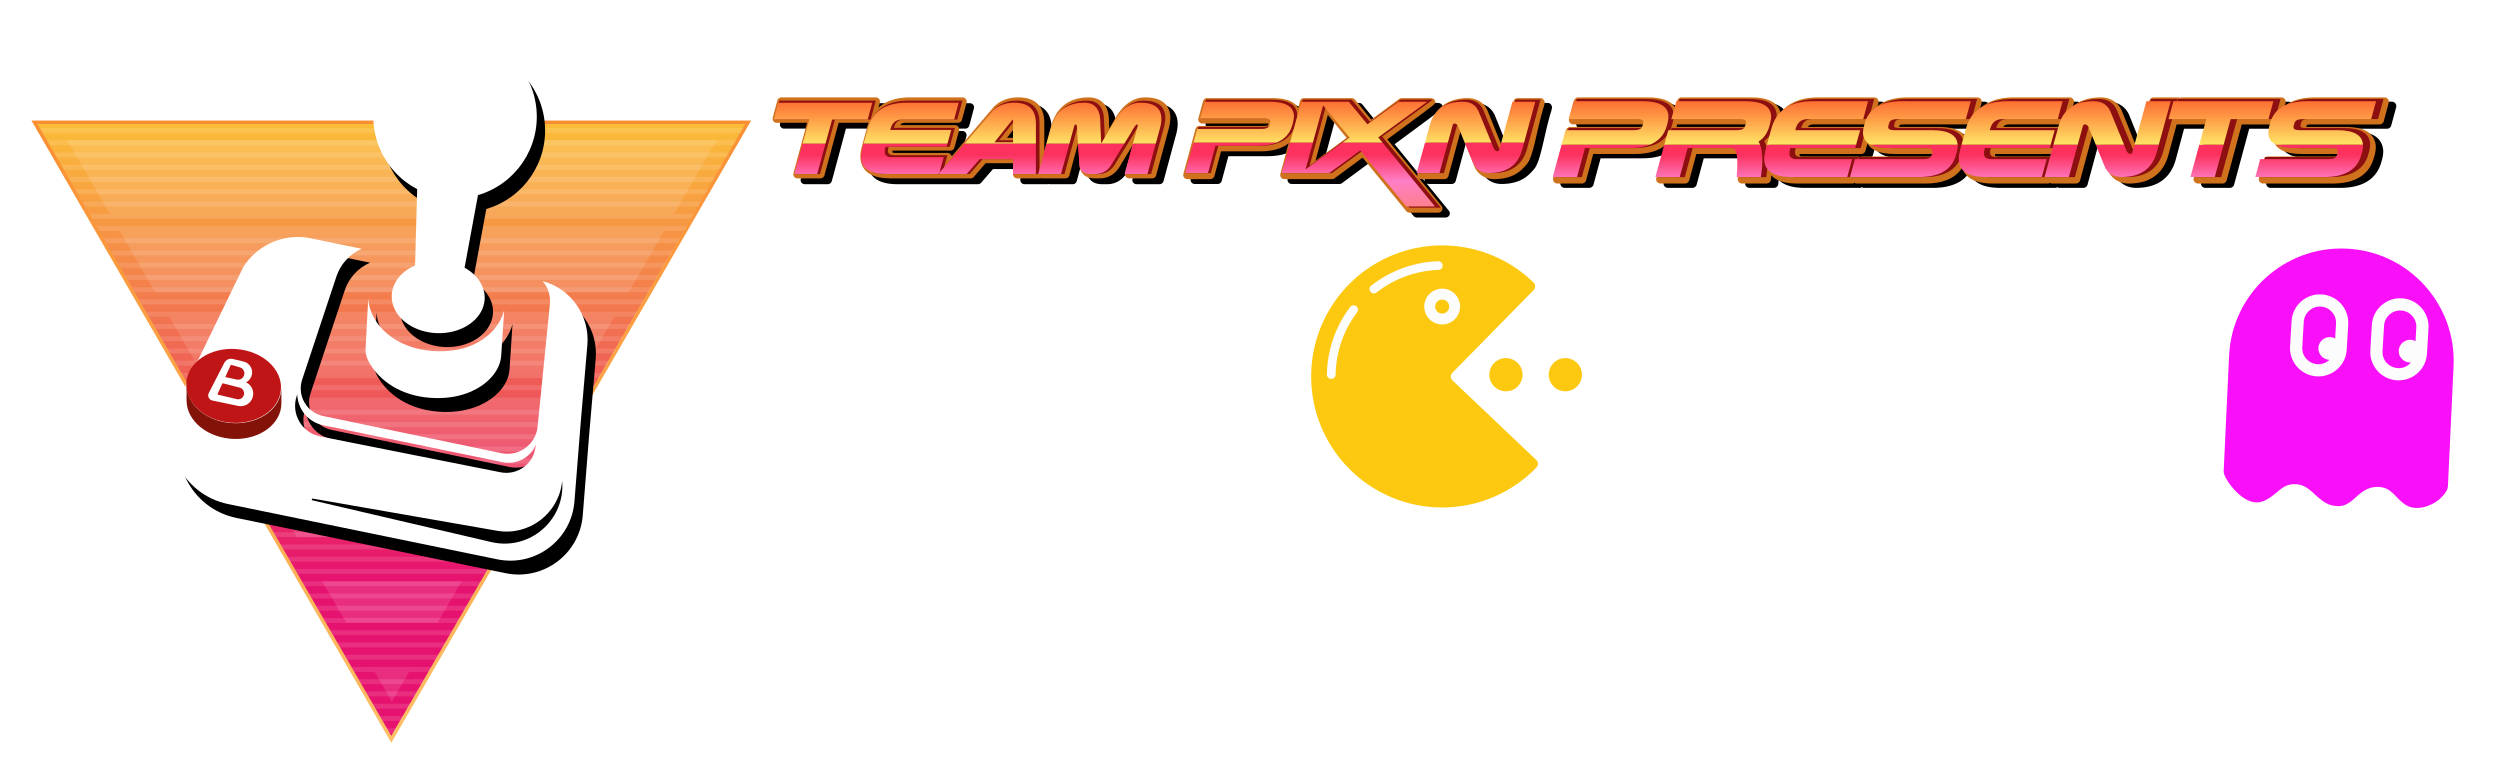 <?xml version="1.0" encoding="UTF-8" standalone="no"?>
<!-- Created by ERK -->

<svg
   width="1430.945mm"
   height="440.944mm"
   viewBox="0 0 1430.945 440.944"
   version="1.1"
   id="svg1"
   inkscape:version="1.4 (86a8ad7, 2024-10-11)"
   xml:space="preserve"
   sodipodi:docname="pixnbatocera-w.svg"
   inkscape:export-filename="batocera-w_v2.png"
   inkscape:export-xdpi="96"
   inkscape:export-ydpi="96"
   xmlns:inkscape="http://www.inkscape.org/namespaces/inkscape"
   xmlns:sodipodi="http://sodipodi.sourceforge.net/DTD/sodipodi-0.dtd"
   xmlns:xlink="http://www.w3.org/1999/xlink"
   xmlns="http://www.w3.org/2000/svg"
   xmlns:svg="http://www.w3.org/2000/svg"><sodipodi:namedview
     id="namedview1"
     pagecolor="#ffffff"
     bordercolor="#000000"
     borderopacity="0.25"
     inkscape:showpageshadow="2"
     inkscape:pageopacity="0.0"
     inkscape:pagecheckerboard="true"
     inkscape:deskcolor="#d1d1d1"
     inkscape:document-units="mm"
     inkscape:zoom="0.36129693"
     inkscape:cx="2704.147"
     inkscape:cy="834.49367"
     inkscape:window-width="3840"
     inkscape:window-height="2066"
     inkscape:window-x="-11"
     inkscape:window-y="-11"
     inkscape:window-maximized="1"
     inkscape:current-layer="svg1" /><defs
     id="defs1"><linearGradient
       id="linearGradient18"
       inkscape:collect="always"><stop
         style="stop-color:#fbbd38;stop-opacity:1;"
         offset="0"
         id="stop18" /><stop
         style="stop-color:#e6126f;stop-opacity:1;"
         offset="1"
         id="stop19" /></linearGradient><linearGradient
       id="linearGradient16"
       inkscape:collect="always"><stop
         style="stop-color:#f98d2e;stop-opacity:0.98;"
         offset="0"
         id="stop16" /><stop
         style="stop-color:#fdbf64;stop-opacity:0.996;"
         offset="1"
         id="stop17" /></linearGradient><marker
       id="DistanceX"
       orient="auto"
       refX="0"
       refY="0"
       style="overflow:visible"><path
         d="M 3,-3 -3,3 M 0,-5 V 5"
         style="stroke:#000000;stroke-width:0.5"
         id="path1" /></marker><pattern
       id="Hatch"
       patternUnits="userSpaceOnUse"
       width="8"
       height="8"
       x="0"
       y="0"><path
         d="M8 4 l-4,4"
         stroke="#000000"
         stroke-width="0.25"
         linecap="square"
         id="path2" /><path
         d="M6 2 l-4,4"
         stroke="#000000"
         stroke-width="0.25"
         linecap="square"
         id="path3" /><path
         d="M4 0 l-4,4"
         stroke="#000000"
         stroke-width="0.25"
         linecap="square"
         id="path4" /></pattern><symbol
       id="*Model_Space" /><symbol
       id="*Paper_Space" /><symbol
       id="*Paper_Space0" /><marker
       id="DistanceX-0"
       orient="auto"
       refX="0"
       refY="0"
       style="overflow:visible"><path
         d="M 3,-3 -3,3 M 0,-5 V 5"
         style="stroke:#000000;stroke-width:0.5"
         id="path1-9" /></marker><pattern
       id="Hatch-4"
       patternUnits="userSpaceOnUse"
       width="8"
       height="8"
       x="0"
       y="0"><path
         d="M8 4 l-4,4"
         stroke="#000000"
         stroke-width="0.25"
         linecap="square"
         id="path2-8" /><path
         d="M6 2 l-4,4"
         stroke="#000000"
         stroke-width="0.25"
         linecap="square"
         id="path3-8" /><path
         d="M4 0 l-4,4"
         stroke="#000000"
         stroke-width="0.25"
         linecap="square"
         id="path4-2" /></pattern><symbol
       id="*Model_Space-4" /><symbol
       id="*Paper_Space-5" /><symbol
       id="*Paper_Space0-5" /><marker
       id="DistanceX-2"
       orient="auto"
       refX="0"
       refY="0"
       style="overflow:visible"><path
         d="M 3,-3 -3,3 M 0,-5 V 5"
         style="stroke:#000000;stroke-width:0.5"
         id="path1-7" /></marker><pattern
       id="Hatch-6"
       patternUnits="userSpaceOnUse"
       width="8"
       height="8"
       x="0"
       y="0"><path
         d="M8 4 l-4,4"
         stroke="#000000"
         stroke-width="0.25"
         linecap="square"
         id="path2-1" /><path
         d="M6 2 l-4,4"
         stroke="#000000"
         stroke-width="0.25"
         linecap="square"
         id="path3-4" /><path
         d="M4 0 l-4,4"
         stroke="#000000"
         stroke-width="0.25"
         linecap="square"
         id="path4-23" /></pattern><symbol
       id="*Model_Space-2" /><symbol
       id="*Paper_Space-2" /><symbol
       id="*Paper_Space0-1" /><marker
       id="DistanceX-7"
       orient="auto"
       refX="0"
       refY="0"
       style="overflow:visible"><path
         d="M 3,-3 -3,3 M 0,-5 V 5"
         style="stroke:#000000;stroke-width:0.5"
         id="path1-4" /></marker><pattern
       id="Hatch-2"
       patternUnits="userSpaceOnUse"
       width="8"
       height="8"
       x="0"
       y="0"><path
         d="M8 4 l-4,4"
         stroke="#000000"
         stroke-width="0.25"
         linecap="square"
         id="path2-7" /><path
         d="M6 2 l-4,4"
         stroke="#000000"
         stroke-width="0.25"
         linecap="square"
         id="path3-7" /><path
         d="M4 0 l-4,4"
         stroke="#000000"
         stroke-width="0.25"
         linecap="square"
         id="path4-9" /></pattern><symbol
       id="*Model_Space-3" /><symbol
       id="*Paper_Space-1" /><symbol
       id="*Paper_Space0-9" /><linearGradient
       inkscape:collect="always"
       xlink:href="#linearGradient16"
       id="linearGradient17"
       x1="223.972"
       y1="68.658"
       x2="223.972"
       y2="425.959"
       gradientUnits="userSpaceOnUse" /><linearGradient
       inkscape:collect="always"
       xlink:href="#linearGradient18"
       id="linearGradient19"
       x1="223.972"
       y1="70.348"
       x2="223.972"
       y2="332.331"
       gradientUnits="userSpaceOnUse" /><marker
       id="DistanceX-09"
       orient="auto"
       refX="0.0"
       refY="0.0"
       style="overflow:visible"><path
         d="M 3,-3 L -3,3 M 0,-5 L  0,5"
         style="stroke:#000000; stroke-width:0.5"
         id="path1-48" /></marker><pattern
       id="Hatch-8"
       patternUnits="userSpaceOnUse"
       width="8"
       height="8"
       x="0"
       y="0"><path
         d="M8 4 l-4,4"
         stroke="#000000"
         stroke-width="0.25"
         linecap="square"
         id="path2-2" /><path
         d="M6 2 l-4,4"
         stroke="#000000"
         stroke-width="0.25"
         linecap="square"
         id="path3-45" /><path
         d="M4 0 l-4,4"
         stroke="#000000"
         stroke-width="0.25"
         linecap="square"
         id="path4-5" /></pattern><symbol
       id="*Model_Space-1" /><symbol
       id="*Paper_Space-7" /><symbol
       id="*Paper_Space0-11" /><marker
       id="DistanceX-9"
       orient="auto"
       refX="0.0"
       refY="0.0"
       style="overflow:visible"><path
         d="M 3,-3 L -3,3 M 0,-5 L  0,5"
         style="stroke:#000000; stroke-width:0.5"
         id="path1-3" /></marker><pattern
       id="Hatch-1"
       patternUnits="userSpaceOnUse"
       width="8"
       height="8"
       x="0"
       y="0"><path
         d="M8 4 l-4,4"
         stroke="#000000"
         stroke-width="0.25"
         linecap="square"
         id="path2-9" /><path
         d="M6 2 l-4,4"
         stroke="#000000"
         stroke-width="0.25"
         linecap="square"
         id="path3-86" /><path
         d="M4 0 l-4,4"
         stroke="#000000"
         stroke-width="0.25"
         linecap="square"
         id="path4-50" /></pattern><symbol
       id="*Model_Space-28" /><symbol
       id="*Paper_Space-6" /><symbol
       id="*Paper_Space0-0" /><filter
       inkscape:collect="always"
       style="color-interpolation-filters:sRGB"
       id="filter185"
       x="-0.004"
       y="-0.062"
       width="1.009"
       height="1.124"><feGaussianBlur
         inkscape:collect="always"
         stdDeviation="1.46"
         id="feGaussianBlur185" /></filter><linearGradient
       inkscape:collect="always"
       xlink:href="#linearGradient296"
       id="linearGradient297"
       x1="5450.73"
       y1="166.595"
       x2="5450.73"
       y2="339.643"
       gradientUnits="userSpaceOnUse" /><linearGradient
       id="linearGradient296"
       inkscape:collect="always"><stop
         style="stop-color:#fc315d;stop-opacity:1;"
         offset="0.134"
         id="stop296" /><stop
         style="stop-color:#fe7ec7;stop-opacity:1;"
         offset="0.532"
         id="stop298" /><stop
         style="stop-color:#fe8080;stop-opacity:1;"
         offset="1"
         id="stop297" /></linearGradient><linearGradient
       inkscape:collect="always"
       xlink:href="#linearGradient246"
       id="linearGradient247"
       x1="5391.143"
       y1="50.609"
       x2="5391.143"
       y2="163.149"
       gradientUnits="userSpaceOnUse" /><linearGradient
       id="linearGradient246"
       inkscape:collect="always"><stop
         style="stop-color:#fd6c32;stop-opacity:1;"
         offset="0"
         id="stop246" /><stop
         style="stop-color:#ffe365;stop-opacity:1;"
         offset="1"
         id="stop247" /></linearGradient></defs><g
     id="g1"
     inkscape:label="Border"
     style="display:none"><path
       id="path9"
       style="display:inline;fill:none;stroke:#000000;stroke-width:3.571;stroke-linecap:round"
       inkscape:label="Border"
       transform="matrix(0.265,0,0,0.265,15.472,128.473)"
       d="M -56.693,1179.21 H 5348.03 V -483.78 H -56.693 Z"
       sodipodi:nodetypes="ccccc" /></g><path
     id="path14-8"
     style="display:inline;fill:url(#linearGradient17);stroke:none;stroke-width:0.945;stroke-linecap:round;fill-opacity:1;stroke-dasharray:none"
     d="M 429.971,68.973 H 17.972 L 223.972,425.174 Z"
     inkscape:label="Triangle1"
     sodipodi:nodetypes="cccc" /><path
     id="path11-0"
     style="display:inline;fill:url(#linearGradient19);stroke:none;stroke-width:0.945;stroke-linecap:round;fill-opacity:1"
     d="M 223.972,421.178 426.505,70.972 H 21.439 Z"
     inkscape:label="Triangle2"
     sodipodi:nodetypes="cccc" /><g
     inkscape:label="TriangleHighlight"
     id="g31"
     transform="matrix(0.265,0,0,0.265,15.472,128.473)"
     style="stroke:none;fill:#ffffff;fill-opacity:0.12"><g
       inkscape:label="TriangleOrangeHighlights"
       id="g208"
       transform="translate(0)"
       style="display:inline;stroke:none;fill:#ffffff;fill-opacity:0.12"><path
         id="path8-6"
         style="fill:#ffffff;stroke:none;stroke-width:3.571;stroke-linecap:round;fill-opacity:0.12"
         d="m 27.799,-208.252 6.12,10.583 H 1542.14 l 6.12,-10.583 z"
         sodipodi:nodetypes="ccccc"
         inkscape:label="1" /><path
         id="path12"
         style="fill:#ffffff;stroke:none;stroke-width:3.571;stroke-linecap:round;fill-opacity:0.12"
         d="m 43.099,-181.795 6.12,10.582 H 1526.84 l 6.12,-10.582 z"
         sodipodi:nodetypes="ccccc"
         inkscape:label="2" /><path
         id="path16-1"
         style="fill:#ffffff;stroke:none;stroke-width:3.571;stroke-linecap:round;fill-opacity:0.12"
         d="m 58.4,-155.339 6.12,10.583 h 1447.02 l 6.12,-10.583 z"
         sodipodi:nodetypes="ccccc"
         inkscape:label="3" /><path
         id="path20"
         style="fill:#ffffff;stroke:none;stroke-width:3.571;stroke-linecap:round;fill-opacity:0.12"
         d="m 73.7,-128.882 6.12,10.583 H 1496.24 l 6.12,-10.583 z"
         sodipodi:nodetypes="ccccc"
         inkscape:label="4" /><path
         id="path24-8"
         style="fill:#ffffff;stroke:none;stroke-width:3.571;stroke-linecap:round;fill-opacity:0.12"
         d="m 89.001,-102.425 6.12,10.582 H 1480.94 l 6.12,-10.582 z"
         sodipodi:nodetypes="ccccc"
         inkscape:label="5" /><path
         id="path28"
         style="fill:#ffffff;stroke:none;stroke-width:3.571;stroke-linecap:round;fill-opacity:0.12"
         d="M 1465.64,-65.386 H 110.422 l -6.12,-10.583 H 1471.76 Z"
         sodipodi:nodetypes="ccccc"
         inkscape:label="6" /><path
         id="path32"
         style="fill:#ffffff;stroke:none;stroke-width:3.571;stroke-linecap:round;fill-opacity:0.12"
         d="m 119.602,-49.512 6.12,10.583 H 1450.34 l 6.12,-10.583 z"
         sodipodi:nodetypes="ccccc"
         inkscape:label="7" /><path
         id="path36"
         style="fill:#ffffff;stroke:none;stroke-width:3.571;stroke-linecap:round;fill-opacity:0.12"
         d="m 134.903,-23.055 6.12,10.583 H 1435.04 l 6.12,-10.583 z"
         sodipodi:nodetypes="ccccc"
         inkscape:label="8" /><path
         id="path40"
         style="fill:#ffffff;stroke:none;stroke-width:3.571;stroke-linecap:round;fill-opacity:0.12"
         d="m 150.203,3.402 6.121,10.583 H 1419.74 l 6.12,-10.583 z"
         sodipodi:nodetypes="ccccc"
         inkscape:label="9" /><path
         id="path44"
         style="fill:#ffffff;stroke:none;stroke-width:3.571;stroke-linecap:round;fill-opacity:0.12"
         d="m 165.504,29.858 6.12,10.583 H 1404.44 l 6.12,-10.583 z"
         sodipodi:nodetypes="ccccc"
         inkscape:label="10" /><path
         id="path48"
         style="fill:#ffffff;stroke:none;stroke-width:3.571;stroke-linecap:round;fill-opacity:0.12"
         d="m 180.805,56.315 6.12,10.583 H 1389.14 l 6.12,-10.583 z"
         sodipodi:nodetypes="ccccc"
         inkscape:label="11" /><path
         id="path52-8"
         style="fill:#ffffff;stroke:none;stroke-width:3.571;stroke-linecap:round;fill-opacity:0.12"
         d="m 196.105,82.772 6.12,10.583 H 1373.84 l 6.12,-10.583 z"
         sodipodi:nodetypes="ccccc"
         inkscape:label="12" /><path
         id="path56-9"
         style="fill:#ffffff;stroke:none;stroke-width:3.571;stroke-linecap:round;fill-opacity:0.12"
         d="m 211.406,109.228 6.12,10.583 H 1358.54 l 6.12,-10.583 z"
         sodipodi:nodetypes="ccccc"
         inkscape:label="13" /><path
         id="path60-2"
         style="fill:#ffffff;stroke:none;stroke-width:3.571;stroke-linecap:round;fill-opacity:0.12"
         d="m 226.706,135.685 6.121,10.583 H 1343.24 l 6.12,-10.583 z"
         sodipodi:nodetypes="ccccc"
         inkscape:label="14" /><path
         id="path64-4"
         style="fill:#ffffff;stroke:none;stroke-width:3.571;stroke-linecap:round;fill-opacity:0.12"
         d="m 242.007,162.142 6.12,10.582 H 1327.94 l 6.12,-10.582 z"
         sodipodi:nodetypes="ccccc"
         inkscape:label="15" /><path
         id="path68"
         style="fill:#ffffff;stroke:none;stroke-width:3.571;stroke-linecap:round;fill-opacity:0.12"
         d="m 257.308,188.598 6.12,10.583 H 1312.64 l 6.12,-10.583 z"
         sodipodi:nodetypes="ccccc"
         inkscape:label="16" /><path
         id="path72-3"
         style="fill:#ffffff;stroke:none;stroke-width:3.571;stroke-linecap:round;fill-opacity:0.12"
         d="m 272.608,215.055 6.121,10.583 H 1297.33 l 6.12,-10.583 z"
         sodipodi:nodetypes="ccccc"
         inkscape:label="17" /><path
         id="path76"
         style="fill:#ffffff;stroke:none;stroke-width:3.571;stroke-linecap:round;fill-opacity:0.12"
         d="m 287.909,241.512 6.12,10.582 h 988.001 l 6.12,-10.582 z"
         sodipodi:nodetypes="ccccc"
         inkscape:label="18" /><path
         id="path80"
         style="fill:#ffffff;stroke:none;stroke-width:3.571;stroke-linecap:round;fill-opacity:0.12"
         d="m 303.21,267.969 6.12,10.582 h 957.4 l 6.12,-10.582 z"
         sodipodi:nodetypes="ccccc"
         inkscape:label="19" /><path
         id="path84"
         style="fill:#ffffff;stroke:none;stroke-width:3.571;stroke-linecap:round;fill-opacity:0.12"
         d="m 318.51,294.425 6.12,10.583 h 926.8 l 6.12,-10.583 z"
         sodipodi:nodetypes="ccccc"
         inkscape:label="20" /><path
         id="path88"
         style="fill:#ffffff;stroke:none;stroke-width:3.571;stroke-linecap:round;fill-opacity:0.12"
         d="m 333.811,320.882 6.12,10.583 h 896.199 l 6.12,-10.583 z"
         sodipodi:nodetypes="ccccc"
         inkscape:label="21" /><path
         id="path92"
         style="fill:#ffffff;stroke:none;stroke-width:3.571;stroke-linecap:round;fill-opacity:0.12"
         d="m 349.111,347.339 6.121,10.582 h 865.598 l 6.12,-10.582 z"
         sodipodi:nodetypes="ccccc"
         inkscape:label="22" /><path
         id="path96"
         style="fill:#ffffff;stroke:none;stroke-width:3.571;stroke-linecap:round;fill-opacity:0.12"
         d="m 364.412,373.795 6.12,10.583 h 834.998 l 6.12,-10.583 z"
         sodipodi:nodetypes="ccccc"
         inkscape:label="23" /><path
         id="path100"
         style="fill:#ffffff;stroke:none;stroke-width:3.571;stroke-linecap:round;fill-opacity:0.12"
         d="m 379.713,400.252 6.12,10.583 h 804.397 l 6.12,-10.583 z"
         sodipodi:nodetypes="ccccc"
         inkscape:label="24" /><path
         id="path104"
         style="fill:#ffffff;stroke:none;stroke-width:3.571;stroke-linecap:round;fill-opacity:0.12"
         d="m 395.013,426.709 6.12,10.582 h 773.797 l 6.12,-10.582 z"
         sodipodi:nodetypes="ccccc"
         inkscape:label="25" /><path
         id="path108"
         style="fill:#ffffff;stroke:none;stroke-width:3.571;stroke-linecap:round;fill-opacity:0.12"
         d="m 410.314,453.165 6.12,10.583 h 743.196 l 6.12,-10.583 z"
         sodipodi:nodetypes="ccccc"
         inkscape:label="26" /><path
         id="path112"
         style="fill:#ffffff;stroke:none;stroke-width:3.571;stroke-linecap:round;fill-opacity:0.12"
         d="m 425.614,479.622 6.121,10.583 h 712.595 l 6.12,-10.583 z"
         sodipodi:nodetypes="ccccc"
         inkscape:label="27" /><path
         id="path116-1"
         style="fill:#ffffff;stroke:none;stroke-width:3.571;stroke-linecap:round;fill-opacity:0.12"
         d="m 440.915,506.079 6.12,10.582 h 681.995 l 6.12,-10.582 z"
         sodipodi:nodetypes="ccccc"
         inkscape:label="28" /><path
         id="path120"
         style="fill:#ffffff;stroke:none;stroke-width:3.571;stroke-linecap:round;fill-opacity:0.12"
         d="m 456.216,532.535 6.12,10.583 h 651.394 l 6.12,-10.583 z"
         sodipodi:nodetypes="ccccc"
         inkscape:label="29" /><path
         id="path124"
         style="fill:#ffffff;stroke:none;stroke-width:3.571;stroke-linecap:round;fill-opacity:0.12"
         d="m 471.516,558.992 6.121,10.583 h 620.793 l 6.12,-10.583 z"
         sodipodi:nodetypes="ccccc"
         inkscape:label="30" /><path
         id="path128"
         style="fill:#ffffff;stroke:none;stroke-width:3.571;stroke-linecap:round;fill-opacity:0.12"
         d="m 486.817,585.449 6.12,10.582 h 590.193 l 6.12,-10.582 z"
         sodipodi:nodetypes="ccccc"
         inkscape:label="31" /><path
         id="path132"
         style="fill:#ffffff;stroke:none;stroke-width:3.571;stroke-linecap:round;fill-opacity:0.12"
         d="m 502.118,611.906 6.12,10.582 h 559.592 l 6.12,-10.582 z"
         sodipodi:nodetypes="ccccc"
         inkscape:label="32" /><path
         id="path136"
         style="fill:#ffffff;stroke:none;stroke-width:3.571;stroke-linecap:round;fill-opacity:0.12"
         d="m 517.418,638.362 6.12,10.583 h 528.982 l 6.12,-10.583 z"
         sodipodi:nodetypes="ccccc"
         inkscape:label="33" /><path
         id="path140"
         style="fill:#ffffff;stroke:none;stroke-width:3.571;stroke-linecap:round;fill-opacity:0.12"
         d="m 532.719,664.819 6.12,10.583 h 498.381 l 6.12,-10.583 z"
         sodipodi:nodetypes="ccccc"
         inkscape:label="34" /><path
         id="path144"
         style="fill:#ffffff;stroke:none;stroke-width:3.571;stroke-linecap:round;fill-opacity:0.12"
         d="m 548.019,691.276 6.121,10.582 h 467.78 l 6.12,-10.582 z"
         sodipodi:nodetypes="ccccc"
         inkscape:label="35" /><path
         id="path148"
         style="fill:#ffffff;stroke:none;stroke-width:3.571;stroke-linecap:round;fill-opacity:0.12"
         d="m 563.32,717.732 6.12,10.583 h 437.18 l 6.12,-10.583 z"
         sodipodi:nodetypes="ccccc"
         inkscape:label="36" /><path
         id="path152"
         style="fill:#ffffff;stroke:none;stroke-width:3.571;stroke-linecap:round;fill-opacity:0.12"
         d="m 578.621,744.189 6.12,10.583 h 406.581 l 6.12,-10.583 z"
         sodipodi:nodetypes="ccccc"
         inkscape:label="37" /><path
         id="path156"
         style="fill:#ffffff;stroke:none;stroke-width:3.571;stroke-linecap:round;fill-opacity:0.12"
         d="m 593.921,770.646 6.12,10.582 h 375.981 l 6.12,-10.582 z"
         sodipodi:nodetypes="ccccc"
         inkscape:label="38" /><path
         id="path160"
         style="fill:#ffffff;stroke:none;stroke-width:3.571;stroke-linecap:round;fill-opacity:0.12"
         d="m 609.222,797.102 6.12,10.583 h 345.379 l 6.12,-10.583 z"
         sodipodi:nodetypes="ccccc"
         inkscape:label="39" /><path
         id="path164"
         style="fill:#ffffff;stroke:none;stroke-width:3.571;stroke-linecap:round;fill-opacity:0.12"
         d="m 624.522,823.559 6.121,10.583 H 945.42 l 6.121,-10.583 z"
         sodipodi:nodetypes="ccccc"
         inkscape:label="40" /><path
         id="path168-4"
         style="fill:#ffffff;stroke:none;stroke-width:3.571;stroke-linecap:round;fill-opacity:0.12"
         d="m 639.823,850.016 6.12,10.582 H 930.12 l 6.12,-10.582 z"
         sodipodi:nodetypes="ccccc"
         inkscape:label="41" /><path
         id="path172"
         style="fill:#ffffff;stroke:none;stroke-width:3.571;stroke-linecap:round;fill-opacity:0.12"
         d="m 655.124,876.472 6.12,10.583 h 253.575 l 6.12,-10.583 z"
         sodipodi:nodetypes="ccccc"
         inkscape:label="42" /><path
         id="path176"
         style="fill:#ffffff;stroke:none;stroke-width:3.571;stroke-linecap:round;fill-opacity:0.12"
         d="m 670.424,902.929 6.121,10.583 h 222.973 l 6.121,-10.583 z"
         sodipodi:nodetypes="ccccc"
         inkscape:label="43" /><path
         id="path180"
         style="fill:#ffffff;stroke:none;stroke-width:3.571;stroke-linecap:round;fill-opacity:0.12"
         d="m 685.725,929.386 6.12,10.583 h 192.373 l 6.12,-10.583 z"
         sodipodi:nodetypes="ccccc"
         inkscape:label="44" /><path
         id="path184"
         style="fill:#ffffff;stroke:none;stroke-width:3.571;stroke-linecap:round;fill-opacity:0.12"
         d="m 701.026,955.843 6.12,10.582 h 161.771 l 6.12,-10.582 z"
         sodipodi:nodetypes="ccccc"
         inkscape:label="45" /><path
         id="path188"
         style="fill:#ffffff;stroke:none;stroke-width:3.571;stroke-linecap:round;fill-opacity:0.12"
         d="m 716.326,982.299 6.12,10.583 h 131.171 l 6.12,-10.583 z"
         sodipodi:nodetypes="ccccc"
         inkscape:label="46" /><path
         id="path192"
         style="fill:#ffffff;stroke:none;stroke-width:3.571;stroke-linecap:round;fill-opacity:0.12"
         d="m 731.627,1008.76 6.12,10.58 h 100.569 l 6.12,-10.58 z"
         sodipodi:nodetypes="ccccc"
         inkscape:label="47" /><path
         id="path196"
         style="fill:#ffffff;stroke:none;stroke-width:3.571;stroke-linecap:round;fill-opacity:0.12"
         d="m 746.927,1035.21 6.121,10.59 h 69.967 l 6.121,-10.59 z"
         sodipodi:nodetypes="ccccc"
         inkscape:label="48" /><path
         id="path200"
         style="fill:#ffffff;stroke:none;stroke-width:3.571;stroke-linecap:round;fill-opacity:0.12"
         d="m 762.228,1061.67 6.12,10.58 h 39.367 l 6.12,-10.58 z"
         sodipodi:nodetypes="ccccc"
         inkscape:label="49" /><path
         id="path204"
         style="fill:#ffffff;stroke:none;stroke-width:3.571;stroke-linecap:round;fill-opacity:0.12"
         d="m 777.529,1088.13 6.12,10.58 h 8.765 l 6.12,-10.58 z"
         sodipodi:nodetypes="ccccc"
         inkscape:label="50" /></g><path
       id="path8-65"
       style="fill:#ffffff;stroke:none;stroke-width:3.571;stroke-linecap:round;fill-opacity:0.12"
       d="M 1489.3,-181.795 H 86.76 L 178.563,-23.055 H 1397.5 Z"
       inkscape:label="Highlight1"
       sodipodi:nodetypes="ccccc" /><path
       id="path12-6"
       style="fill:#ffffff;stroke:none;stroke-width:3.571;stroke-linecap:round;fill-opacity:0.12"
       d="m 1299.58,146.268 76.5,-132.284 H 199.984 l 76.503,132.284 z"
       inkscape:label="Highlight2"
       sodipodi:nodetypes="ccccc" /><path
       id="path16-9"
       style="fill:#ffffff;stroke:none;stroke-width:3.571;stroke-linecap:round;fill-opacity:0.12"
       d="M 1268.97,199.181 H 307.089 l 70.382,121.701 h 821.119 z"
       inkscape:label="Highlight3"
       sodipodi:nodetypes="ccccc" /><path
       id="path20-6"
       style="fill:#ffffff;stroke:none;stroke-width:3.571;stroke-linecap:round;fill-opacity:0.12"
       d="M 1161.87,384.378 993.563,675.402 H 582.5 L 414.193,384.378 Z"
       inkscape:label="Highlight4"
       sodipodi:nodetypes="ccccc" /><path
       id="path24-84"
       style="fill:#ffffff;stroke:none;stroke-width:3.571;stroke-linecap:round;fill-opacity:0.12"
       d="m 886.459,860.598 52.022,-89.952 H 637.582 l 52.022,89.952 z"
       inkscape:label="Highlight5"
       sodipodi:nodetypes="ccccc" /><path
       id="path27-3"
       style="fill:#ffffff;stroke:none;stroke-width:3.571;stroke-linecap:round;fill-opacity:0.12"
       d="m 788.031,1030.79 -37.225,-64.365 h 74.451 z"
       inkscape:label="Highlight6"
       sodipodi:nodetypes="cccc" /></g><g
     id="g23"
     inkscape:label="Controller"><g
       id="g25"
       style="display:inline;fill:#000000"
       transform="translate(4.763,7.938)"
       inkscape:label="ControllerShadow"><path
         id="path23"
         style="fill:#000000;fill-opacity:1;stroke:none;stroke-width:0.945;stroke-linecap:round"
         d="m 265.905,153.218 c 9.77,5.352 13.914,15.018 10.162,23.704 -3.752,8.685 -14.494,14.294 -26.344,13.756 -11.849,-0.538 -21.947,-7.092 -24.763,-16.076 -2.816,-8.983 2.33,-18.228 12.619,-22.67 l 1.199,-43.7 c -19.861,-10.38 -29.576,-33.384 -23.167,-54.855 6.409,-21.471 27.141,-35.378 49.442,-33.175 22.301,2.204 39.911,19.9 41.994,42.21 2.083,22.31 -11.946,42.968 -33.455,49.26 z"
         inkscape:label="ControllerStick"
         sodipodi:nodetypes="csssccssscc" /><path
         id="path24"
         style="fill:#000000;fill-opacity:1;stroke:none;stroke-width:0.945;stroke-linecap:round"
         d="m 280.952,216.248 c -3.121,3.38 -7.015,5.967 -11.201,7.818 -6.425,2.842 -13.538,3.948 -20.624,3.776 -7.745,-0.189 -15.459,-1.906 -22.247,-5.5 -5.944,-3.147 -11.179,-7.733 -14.807,-13.547 -1.677,-2.687 -3.011,-5.636 -2.842,-8.829 l 1.542,-29.021 c 0.884,12.065 9.758,21.181 20.228,25.907 6.427,2.901 13.456,4.148 20.515,4.188 6.422,0.036 12.869,-0.926 18.731,-3.453 8.566,-3.694 15.885,-10.73 18.336,-19.994 l -1.707,25.934 c -0.325,4.941 -2.717,9.25 -5.924,12.722 z"
         inkscape:label="ControllerStickBase"
         sodipodi:nodetypes="sssssccsssccs" /><path
         d="m 169.498,135.666 c -12.13,0.324 -23.558,6.621 -30.246,17.176 l -37.506,77.216 c -11.766,24.223 2.444,53.043 28.824,58.457 l 154.137,31.64 c 21.714,4.457 42.413,-11.151 44.1,-33.254 2.275,-29.806 4.736,-59.598 7.384,-89.373 1.494,-16.796 -9.291,-32.238 -25.575,-36.617 3.116,3.642 4.608,8.4 4.129,13.169 l -7.038,70.133 c -1.024,10.205 -10.664,17.272 -20.704,15.179 L 184.977,238.12 c -9.44,-1.968 -15.055,-11.724 -12.016,-20.875 l 19.593,-58.989 c 2.357,-7.098 7.622,-12.857 14.48,-15.841 L 177.958,136.417 c -2.824,-0.582 -5.661,-0.826 -8.46,-0.751 z m 0.628,90.118 c 0.297,8.596 6.439,15.872 14.864,17.606 l 102.781,21.159 c 7.882,1.623 15.809,-2.572 18.9,-10.002 l -0.09,0.901 c -0.994,9.913 -10.314,16.813 -20.085,14.87 L 183.249,249.799 c -10.509,-2.089 -16.81,-12.917 -13.432,-23.085 z m -63.488,2.996 5.1e-4,0.612 c -0.004,-0.204 -0.005,-0.408 -5.1e-4,-0.612 z"
         style="display:inline;stroke-width:0.945;stroke-linecap:round;fill:#000000"
         id="path27"
         inkscape:label="Controller" /></g><g
       id="g26"
       inkscape:label="Controller"
       style="fill:#ffffff"><path
         id="path8-7"
         style="fill:#ffffff;stroke:none;stroke-width:0.945;stroke-linecap:round;fill-opacity:1"
         d="m 265.905,153.218 c 9.77,5.352 13.914,15.018 10.162,23.704 -3.752,8.685 -14.494,14.294 -26.344,13.756 -11.849,-0.538 -21.947,-7.092 -24.763,-16.076 -2.816,-8.983 2.33,-18.228 12.619,-22.67 l 1.199,-43.7 c -19.861,-10.38 -29.576,-33.384 -23.167,-54.855 6.409,-21.471 27.141,-35.378 49.442,-33.175 22.301,2.204 39.911,19.9 41.994,42.21 2.083,22.31 -11.946,42.968 -33.455,49.26 z"
         inkscape:label="ControllerStick"
         sodipodi:nodetypes="csssccssscc" /><path
         id="path42"
         style="fill:#ffffff;fill-opacity:1;stroke:none;stroke-width:0.945;stroke-linecap:round"
         d="m 280.952,216.248 c -3.121,3.38 -7.015,5.967 -11.201,7.818 -6.425,2.842 -13.538,3.948 -20.624,3.776 -7.745,-0.189 -15.459,-1.906 -22.247,-5.5 -5.944,-3.147 -11.179,-7.733 -14.807,-13.547 -1.677,-2.687 -3.011,-5.636 -2.842,-8.829 l 1.542,-29.021 c 0.884,12.065 9.758,21.181 20.228,25.907 6.427,2.901 13.456,4.148 20.515,4.188 6.422,0.036 12.869,-0.926 18.731,-3.453 8.566,-3.694 15.885,-10.73 18.336,-19.994 l -1.707,25.934 c -0.325,4.941 -2.717,9.25 -5.924,12.722 z"
         inkscape:label="ControllerStickBase"
         sodipodi:nodetypes="sssssccsssccs" /><path
         d="m 169.498,135.666 c -12.13,0.324 -23.558,6.621 -30.246,17.176 l -37.506,77.216 c -11.766,24.223 2.444,53.043 28.824,58.457 l 154.137,31.64 c 21.714,4.457 42.413,-11.151 44.1,-33.254 2.275,-29.806 4.736,-59.598 7.384,-89.373 1.494,-16.796 -9.291,-32.238 -25.575,-36.617 3.116,3.642 4.608,8.4 4.129,13.169 l -7.038,70.133 c -1.024,10.205 -10.664,17.272 -20.704,15.179 L 184.977,238.12 c -9.44,-1.968 -15.055,-11.724 -12.016,-20.875 l 19.593,-58.989 c 2.357,-7.098 7.622,-12.857 14.48,-15.841 L 177.958,136.417 c -2.824,-0.582 -5.661,-0.826 -8.46,-0.751 z m 0.628,90.118 c 0.297,8.596 6.439,15.872 14.864,17.606 l 102.781,21.159 c 7.882,1.623 15.809,-2.572 18.9,-10.002 l -0.09,0.901 c -0.994,9.913 -10.314,16.813 -20.085,14.87 L 183.249,249.799 c -10.509,-2.089 -16.81,-12.917 -13.432,-23.085 z m -63.488,2.996 5.1e-4,0.612 c -0.004,-0.204 -0.005,-0.408 -5.1e-4,-0.612 z"
         style="display:inline;fill:#ffffff;stroke-width:0.945;stroke-linecap:round"
         id="path26"
         inkscape:label="Controller" /></g><path
       id="path38"
       style="display:inline;fill:#000000;stroke:none;stroke-width:0.945;stroke-linecap:round;fill-opacity:1"
       d="M 284.411,303.782 179.014,285.389 c -0.639,-0.111 -0.831,0.833 -0.2,0.98 l 102.44,23.907 c 21.894,5.11 42.406,-12.621 40.518,-35.024 -1.746,18.588 -18.969,31.74 -37.361,28.53 z"
       inkscape:label="Swoosh"
       sodipodi:nodetypes="cccccc" /><path
       d="m 106.682,218.842 c -0.877,11.645 10.523,21.997 25.464,23.123 14.941,1.125 27.763,-7.402 28.641,-19.047 0.877,-11.645 -10.523,-21.997 -25.464,-23.123 -14.941,-1.125 -27.763,7.402 -28.641,19.047 z"
       style="fill:#bf1516;fill-opacity:1;stroke:none;stroke-width:0.945;stroke-linecap:round"
       id="path5"
       inkscape:label="ButtonTop"
       sodipodi:nodetypes="sssss" /><path
       id="path8-1"
       style="fill:#831308;fill-opacity:1;stroke:none;stroke-width:3.571;stroke-linecap:round"
       d="M 447.727,463.296 C 391.456,461.961 345.391,425.405 344.564,381.429 l -0.011,-35.172 c 0.007,44.186 45.868,81.353 102.433,83.014 56.566,1.661 102.415,-32.812 102.408,-76.998 v 34.015 c 3e-4,43.957 -45.397,78.343 -101.668,77.008 z"
       transform="matrix(0.265,0,0,0.265,15.472,128.473)"
       inkscape:label="ButtonSide"
       sodipodi:nodetypes="sccsccss" /><path
       d="m 132.092,205.341 c -1.54,0.032 -2.98,0.899 -3.709,2.318 l -8.883,17.281 c -0.905,1.762 0.115,3.902 2.053,4.308 l 14.761,3.092 c 3.558,0.745 7.11,-1.291 8.265,-4.738 1.154,-3.447 -0.455,-7.213 -3.744,-8.76 2.385,-1.219 3.757,-3.795 3.436,-6.454 -0.32,-2.659 -2.264,-4.836 -4.87,-5.454 l -6.234,-1.478 c -0.358,-0.085 -0.719,-0.122 -1.074,-0.115 z m 0.054,3.453 5.122,1.462 c 1.872,0.534 2.982,2.456 2.509,4.344 -0.472,1.888 -2.357,3.061 -4.26,2.652 l -6.582,-1.417 z m -4.817,10.567 9.822,2.49 c 1.816,0.46 2.919,2.3 2.47,4.119 -0.449,1.818 -2.282,2.934 -4.103,2.496 l -11.121,-2.673 z"
       style="fill:#ffffff;stroke:none;stroke-width:0.945;stroke-linecap:round;stroke-dasharray:none;stroke-opacity:1"
       id="path10"
       inkscape:label="B"
       sodipodi:nodetypes="cccccscssccccscccccsccc" /></g><g
     id="g22"
     inkscape:label="Batocera"><path
       d="m 417.472,141.973 c -10.546,0.154 -19,7.496 -19,16.5 l 5.2e-4,132.5 h 67.286 c 20.714,3e-5 38.367,-15.029 41.673,-35.477 3.306,-20.449 -8.714,-40.275 -28.373,-46.801 19.312,-28.333 -0.979,-66.721 -35.268,-66.721 z m 2,21 h 23 c 12.15,-4e-5 22,9.85 22,22 0,12.15 -9.85,22 -22,22 h -23 z m 0,65 h 47 c 11.598,0 21,9.402 21,21 0,11.598 -9.402,21 -21,21 h -47 z"
       style="fill:#ffffff;stroke:none;stroke-width:0.945;stroke-linecap:round"
       id="path15"
       inkscape:label="B" /><path
       id="path38-8"
       style="display:inline;fill:#ffffff;stroke:none;stroke-width:0.945;stroke-linecap:round;fill-opacity:1"
       d="m 591.581,160.292 c 1.866,0.014 3.712,0.238 5.559,0.666 1.847,0.428 3.695,1.062 5.551,1.912 1.857,0.85 3.722,1.915 5.555,3.187 1.833,1.272 3.634,2.749 5.354,4.398 1.72,1.649 3.359,3.468 4.872,5.405 1.512,1.936 2.898,3.989 4.146,6.135 1.248,2.146 2.36,4.384 3.326,6.693 0.483,1.155 0.93,2.327 1.337,3.508 0.408,1.181 0.776,2.37 1.112,3.588 0.335,1.217 0.638,2.462 0.911,3.745 0.274,1.283 0.519,2.605 0.738,3.961 0.437,2.713 0.765,5.567 1.009,8.548 0.153,1.871 0.273,3.792 0.368,5.757 0.019,0.391 0.037,0.784 0.055,1.179 h -79.787 c 0.017,-0.395 0.035,-0.788 0.054,-1.179 0.095,-1.965 0.215,-3.886 0.368,-5.757 0.244,-2.981 0.572,-5.835 1.009,-8.548 0.218,-1.357 0.464,-2.678 0.738,-3.961 0.274,-1.283 0.576,-2.528 0.911,-3.745 0.335,-1.217 0.704,-2.407 1.112,-3.588 0.408,-1.181 0.854,-2.353 1.337,-3.508 0.966,-2.309 2.077,-4.547 3.326,-6.693 1.248,-2.146 2.634,-4.198 4.146,-6.135 1.512,-1.936 3.152,-3.756 4.872,-5.405 1.72,-1.649 3.521,-3.126 5.354,-4.398 1.833,-1.272 3.699,-2.337 5.555,-3.187 1.857,-0.85 3.704,-1.483 5.551,-1.912 1.847,-0.428 3.693,-0.652 5.559,-0.666 m -44.644,2.56 c -6.077,7.928 -10.515,16.989 -13.208,26.475 -3.637,12.809 -4.091,26.393 -4.324,39.718 -0.251,14.358 -0.245,28.417 -0.245,42.223 0,12.414 11.191,21.829 23.422,19.705 l 4.5e-4,-51 77.999,0 -3e-5,51 c 12.231,2.124 23.421,-7.292 23.421,-19.705 0,-13.806 0.006,-27.865 -0.245,-42.223 -0.233,-13.326 -0.688,-26.909 -4.324,-39.718 -2.693,-9.486 -7.131,-18.547 -13.208,-26.475 -10.743,-14.015 -26.61,-24.487 -44.644,-24.56 -18.034,0.073 -33.9,10.545 -44.644,24.56 z"
       inkscape:label="A"
       sodipodi:nodetypes="cssssssssssssscccsssssssssssscssccccccccsscs" /><path
       id="path46-8"
       style="fill:#ffffff;stroke:none;stroke-width:0.945;stroke-linecap:round;fill-opacity:1"
       d="m 693.472,290.973 3e-5,-128 -25.025,-4e-5 c -11.439,-4e-5 -20.547,-9.576 -19.976,-21 H 759.473 c 0.572,11.424 -8.537,21 -19.976,21 l -25.025,4e-5 -2e-5,108.025 c -3e-5,11.438 -9.576,20.547 -21,19.975 z"
       inkscape:label="T"
       sodipodi:nodetypes="ccccccccc" /><g
       id="g19"
       inkscape:label="O"><path
         id="path52"
         style="display:inline;fill:#fcc810;fill-opacity:1;stroke:none;stroke-width:0.945;stroke-linecap:round"
         d="m 797.938,285.235 c -28.247,-11.149 -46.981,-38.232 -47.453,-68.597 -0.472,-30.364 17.411,-58.017 45.297,-70.039 27.886,-12.022 60.271,-6.04 82.024,15.15 1.19,1.16 1.211,3.066 0.046,4.252 l -46.601,47.422 c -1.176,1.196 -1.142,3.124 0.074,4.279 l 48.032,45.58 c 1.209,1.147 1.251,3.06 0.094,4.259 -21.083,21.857 -53.267,28.842 -81.513,17.693 z"
         sodipodi:nodetypes="sssccccccs"
         inkscape:label="PacMan" /><path
         id="path56"
         style="display:inline;fill:#fcfcfc;fill-opacity:1;stroke:none;stroke-width:0.945;stroke-linecap:round"
         d="m 764.482,214.407 c 0.225,-12.88 4.521,-25.358 12.274,-35.646 1.997,-2.661 -1.986,-5.663 -3.993,-3.009 -8.388,11.131 -13.037,24.632 -13.28,38.568 -0.058,3.333 4.941,3.42 4.999,0.087 z"
         sodipodi:nodetypes="ccccc"
         inkscape:label="PacManLine" /><path
         id="path60"
         style="display:inline;fill:#fcfcfc;fill-opacity:1;stroke:none;stroke-width:0.945;stroke-linecap:round"
         d="m 784.839,163.463 c -2.619,2.053 0.453,5.984 3.078,3.94 10.151,-7.931 22.552,-12.445 35.426,-12.894 3.327,-0.121 3.153,-5.109 -0.174,-4.997 -13.929,0.486 -27.347,5.37 -38.33,13.951 z"
         sodipodi:nodetypes="ccccc"
         inkscape:label="PacManLine" /><path
         d="m 835.722,175.472 a 10.25,10.25 0 0 0 -20.5,0 10.25,10.25 0 0 0 20.5,0 z"
         style="display:inline;fill:#fcfcfc;fill-opacity:1;stroke:none;stroke-width:0.945;stroke-linecap:round;stroke-dasharray:none"
         id="path61"
         inkscape:label="PacManEye" /><path
         d="m 829.472,175.472 a 4,4 0 0 0 -8,0 4,4 0 0 0 8,0 z"
         style="display:inline;fill:#fcc810;fill-opacity:1;stroke:none;stroke-width:0.945;stroke-linecap:round"
         id="path62"
         inkscape:label="PacManEye" /><path
         d="m 871.472,214.473 a 9.5,9.5 0 0 0 -19,0 9.5,9.5 0 0 0 19,0 z"
         style="display:inline;fill:#fcc810;fill-opacity:1;stroke:none;stroke-width:0.945;stroke-linecap:round"
         id="path63"
         inkscape:label="dot" /><path
         d="m 905.472,214.473 a 9.5,9.5 0 0 0 -19,0 9.5,9.5 0 0 0 19,0 z"
         style="display:inline;fill:#fcc810;fill-opacity:1;stroke:none;stroke-width:0.945;stroke-linecap:round"
         id="path64"
         inkscape:label="dot" /></g><path
       id="path72"
       style="fill:#ffffff;stroke:none;stroke-width:0.945;stroke-linecap:round;fill-opacity:1"
       d="m 1023.498,269.973 h -24.025 c -29.548,2e-5 -53.501,-23.953 -53.501,-53.5 0,-29.547 23.953,-53.5 53.5,-53.5 h 24.024 c 11.438,-3e-5 20.547,-9.576 19.974,-21 h -43.999 c -41.146,1e-5 -74.501,33.355 -74.501,74.5 0,41.145 33.355,74.5 74.5,74.5 h 43.999 c 0.573,-11.424 -8.536,-21 -19.974,-21 z"
       inkscape:label="C"
       sodipodi:nodetypes="ccsccccsccc" /><path
       id="path86"
       style="fill:#ffffff;stroke:none;stroke-width:0.945;stroke-linecap:round;fill-opacity:1"
       d="m 1076.473,290.973 c -11.598,3e-5 -21,-9.402 -21,-21 V 162.973 c -2e-4,-11.598 9.402,-21 21,-21 h 65.122 c 0.572,11.424 -8.536,21 -19.974,21 l -45.148,4e-5 v 37 l 25.024,3e-5 c 11.439,2e-5 20.547,9.576 19.976,21 l -45,-4e-5 v 49 l 48.025,2e-5 c 11.438,1e-5 20.547,9.576 19.976,21 z"
       inkscape:label="E"
       sodipodi:nodetypes="ccccccccccccccc" /><path
       d="m 1206.392,137.981 c -7.137,-0.133 -14.35,1.26 -21.139,4.262 -18.104,8.004 -29.781,25.935 -29.781,45.73 v 103 c 11.424,0.572 21,-8.537 21,-19.975 l -5e-4,-36.206 51.372,49.609 c 7.989,7.715 20.734,7.443 28.387,-0.605 l -46.046,-46.046 c 19.706,-1.865 36.457,-15.181 42.719,-33.958 6.262,-18.777 0.857,-39.481 -13.785,-52.801 -9.151,-8.326 -20.833,-12.787 -32.727,-13.009 z m -0.92,20.991 c 16.016,0 29,12.984 29,29 0,16.016 -12.984,29 -29,29 -16.016,0 -29,-12.984 -29,-29 0,-16.016 12.983,-29 29,-29 z"
       style="fill:#ffffff;stroke:none;stroke-width:0.945;stroke-linecap:round"
       id="path16"
       inkscape:label="R" /><g
       id="g20"
       inkscape:label="A"><path
         id="path106"
         style="fill:#f90ff8;stroke:none;stroke-width:0.945;stroke-linecap:round;fill-opacity:1"
         d="m 1404.363,209.557 c 1.662,-35.475 -25.746,-65.581 -61.221,-67.246 -35.474,-1.665 -65.583,25.74 -67.251,61.215 l -3.103,66.066 c -0.05,1.061 0.475,2.578 1.085,3.753 0.182,0.351 0.372,0.671 0.549,0.966 1,1.668 1.594,2.533 2.453,3.629 1.608,2.051 4.146,4.91 7.096,6.907 2.672,1.809 5.683,2.912 8.562,2.677 3.402,-0.278 6.62,-2.423 9.473,-4.755 2.279,-1.864 4.325,-3.847 6.936,-4.859 2.749,-1.066 6.124,-1.055 8.916,0 2.689,1.016 4.837,3.002 6.999,4.974 2.706,2.469 5.433,4.918 8.86,6.082 2.642,0.897 5.7,1.03 8.284,0.105 2.295,-0.822 4.216,-2.479 6.082,-4.142 2.141,-1.907 4.209,-3.821 6.816,-4.981 3.395,-1.51 7.703,-1.74 10.99,-0.25 2.726,1.236 4.749,3.655 6.969,5.876 1.804,1.805 3.738,3.479 5.981,4.37 4.339,1.724 9.836,0.517 14.197,-1.944 2.554,-1.442 4.718,-3.314 6.413,-5.671 0.872,-1.212 1.619,-2.552 1.687,-3.988 z"
         sodipodi:nodetypes="csccsssssssssssssssssscc"
         inkscape:label="Ghost" /><path
         id="path98"
         style="display:inline;fill:#fcfcfc;fill-opacity:1;stroke:none;stroke-width:0.945;stroke-linecap:round"
         d="m 1374.777,170.749 c -8.965,-0.534 -16.663,6.304 -17.188,15.269 l -0.862,14.474 c -0.535,8.959 6.295,16.654 15.254,17.188 8.959,0.534 16.654,-6.295 17.188,-15.254 l 0.862,-14.474 c 0.543,-8.964 -6.288,-16.669 -15.253,-17.203 z"
         sodipodi:nodetypes="sccsccs"
         inkscape:label="Eye" /><path
         id="path102"
         style="display:inline;fill:#fcfcfc;fill-opacity:1;stroke:none;stroke-width:0.945;stroke-linecap:round"
         d="m 1328.829,168.512 c -8.96,-0.534 -16.655,6.297 -17.188,15.256 l -0.862,14.474 c -0.533,8.958 6.296,16.652 15.254,17.186 8.958,0.534 16.653,-6.294 17.188,-15.252 l 0.862,-14.474 c 0.535,-8.96 -6.294,-16.656 -15.254,-17.19 z"
         sodipodi:nodetypes="sccsccs"
         inkscape:label="Eye" /><path
         id="path111"
         style="display:inline;fill:#f90ff8;fill-opacity:1;stroke:none;stroke-width:0.945;stroke-linecap:round"
         d="m 1336.593,193.726 c -3.698,-2.003 -8.296,-0.02 -9.377,4.045 -1.081,4.065 1.924,8.07 6.129,8.169 -6.094,5.746 -16.077,1.08 -15.578,-7.281 l 0.863,-14.474 c 0.299,-5.103 4.681,-8.996 9.784,-8.692 5.103,0.304 8.992,4.69 8.682,9.793 z"
         sodipodi:nodetypes="cscccscc"
         inkscape:label="Eye" /><path
         id="path116"
         style="display:inline;fill:#f90ff8;fill-opacity:1;stroke:none;stroke-width:0.945;stroke-linecap:round"
         d="m 1382.583,195.266 c -3.817,-2.067 -8.548,0.116 -9.453,4.361 -0.904,4.245 2.527,8.167 6.855,7.835 -5.759,6.752 -16.8,2.306 -16.271,-6.553 l 0.863,-14.474 c 0.295,-5.106 4.679,-9.004 9.785,-8.699 5.106,0.304 8.995,4.695 8.681,9.8 z"
         sodipodi:nodetypes="cscccscc"
         inkscape:label="Eye" /></g></g><g
     id="g21"
     inkscape:label="OnlyCoresThatMatter"
     style="display:inline;fill:#ffffff"><path
       d="m 417.292,305.557 a 22.5,22.5 0 0 0 -20.819,22.416 22.5,22.5 0 0 0 45,0 22.5,22.5 0 0 0 -24.18,-22.416 z m 1.681,5.916 a 16.5,16.5 0 0 1 16.5,16.5 16.5,16.5 0 0 1 -33,0 16.5,16.5 0 0 1 16.5,-16.5 z"
       style="fill:#ffffff;fill-opacity:1;stroke:none;stroke-width:0.945;stroke-linecap:round;stroke-opacity:1"
       id="path11"
       inkscape:label="O" /><path
       id="path126"
       style="fill:#ffffff;fill-opacity:1;stroke:none;stroke-width:0.945;stroke-linecap:round;stroke-opacity:1"
       d="m 486.473,343.544 v -22.072 c -0.003,-5.521 -4.479,-9.996 -10,-9.996 -5.521,0 -9.998,4.474 -10,9.996 v 22.072 c -4.1e-4,3.48 -2.556,6.431 -6,6.928 v -29 c 0.01,-8.83 7.17,-15.982 16,-15.982 8.83,0 15.99,7.153 15.999,15.982 v 29 c -3.443,-0.497 -5.999,-3.449 -5.999,-6.928 z"
       sodipodi:nodetypes="ccsccccsccc"
       inkscape:label="N" /><path
       id="path134"
       style="fill:#ffffff;fill-opacity:1;stroke:none;stroke-width:0.945;stroke-linecap:round;stroke-opacity:1"
       d="m 519.472,344.473 h 11.517 c 3.31,0.212 6.016,2.717 6.482,6 h -18 c -4.418,10e-6 -8,-3.582 -7.999,-8 v -37 c 3.443,0.497 5.999,3.449 5.999,6.928 v 30.072 c 3.7e-4,1.105 0.896,2 2,2 z"
       sodipodi:nodetypes="ccccccccc"
       inkscape:label="L" /><path
       id="path150"
       style="fill:#ffffff;fill-opacity:1;stroke:none;stroke-width:0.945;stroke-linecap:round;stroke-opacity:1"
       d="m 568.473,312.205 c -1.8e-4,-3.442 2.58,-6.338 6,-6.733 v 16 c -5.5e-4,6.627 -5.373,12 -12.001,12 l -1,-2e-5 2.7e-4,10.072 c 2.6e-4,3.48 -2.556,6.431 -6,6.928 l -6.6e-4,-17 -0.998,2e-5 c -6.628,3e-5 -12.001,-5.373 -12.001,-12 v -16 c 3.42,0.395 6,3.291 6,6.733 l 1e-5,7.267 c -2.4e-4,4.971 4.029,9 8.999,9 h 2 c 4.971,-7e-5 9,-4.03 9.001,-9 z"
       sodipodi:nodetypes="ccccccccccccccccc"
       inkscape:label="Y" /><path
       id="path158"
       style="fill:#ffffff;fill-opacity:1;stroke:none;stroke-width:0.945;stroke-linecap:round;stroke-opacity:1"
       d="m 617.972,327.973 c 0,-12.426 10.074,-22.5 22.499,-22.5 h 14.001 c -0.497,3.444 -3.449,6 -6.929,6 h -7.072 c -9.112,-6e-5 -16.499,7.387 -16.499,16.5 0,9.113 7.387,16.5 16.499,16.5 h 7.072 c 3.48,0 6.431,2.556 6.929,6 h -14.001 c -12.426,10e-6 -22.499,-10.074 -22.499,-22.5 z"
       sodipodi:nodetypes="sccccsccccs"
       inkscape:label="C" /><path
       d="m 683.291,305.535 a 22.5,22.5 0 0 0 -20.819,22.437 22.5,22.5 0 0 0 45,0 22.5,22.5 0 0 0 -24.181,-22.437 z m 1.681,5.937 a 16.5,16.5 0 0 1 16.5,16.5 16.5,16.5 0 0 1 -33,0 16.5,16.5 0 0 1 16.5,-16.5 z"
       style="fill:#ffffff;fill-opacity:1;stroke:none;stroke-width:0.945;stroke-linecap:round"
       id="path13"
       inkscape:label="O" /><path
       id="path168"
       style="fill:#ffffff;fill-opacity:1;stroke:none;stroke-width:0.945;stroke-linecap:round;stroke-opacity:1"
       d="m 745.074,348.325 -14.602,-14.1 2.9e-4,9.319 c 2.9e-4,3.48 -2.556,6.431 -5.999,6.928 V 319.973 c -6.6e-4,-12.609 14.98,-19.208 24.284,-10.7 9.304,8.508 4.068,24.017 -8.49,25.142 l 14.206,14.206 c -2.743,2.334 -6.808,2.206 -9.399,-0.296 z m 2.399,-28.353 c 0,-4.694 -3.806,-8.5 -8.5,-8.5 -4.694,0 -8.5,3.806 -8.5,8.5 0,4.694 3.806,8.5 8.5,8.5 4.694,0 8.5,-3.806 8.5,-8.5 z"
       sodipodi:nodetypes="cccccscccsssss"
       inkscape:label="R" /><path
       id="path182"
       style="fill:#ffffff;fill-opacity:1;stroke:none;stroke-width:0.945;stroke-linecap:round;stroke-opacity:1"
       d="m 786.545,323.473 c 3.479,0 6.431,2.556 6.927,6 l -15,-10e-6 v 15 h 13.571 c 3.48,0 6.432,2.556 6.929,6 h -21.548 c -2.743,-0.026 -4.952,-2.257 -4.952,-5 v -35.529 c 3.1e-4,-2.469 2.002,-4.471 4.471,-4.471 h 22.029 c -0.497,3.444 -3.449,6 -6.929,6 l -13.571,6e-5 v 12 z"
       sodipodi:nodetypes="ccccccccccccccc"
       inkscape:label="E" /><path
       id="path194"
       style="fill:#ffffff;fill-opacity:1;stroke:none;stroke-width:0.945;stroke-linecap:round;stroke-opacity:1"
       d="m 827.28,305.472 h 13.192 c -0.497,3.444 -3.448,6 -6.929,6 l -6.07,-6e-5 c -3.575,2.6e-4 -6.478,2.886 -6.5,6.461 -0.022,3.574 2.847,6.495 6.421,6.539 2.434,0.029 4.809,0.748 6.851,2.072 10.873,7.051 5.879,23.928 -7.08,23.928 h -13.194 c 0.497,-3.444 3.449,-6 6.929,-6 h 6.072 c 3.574,1.3e-4 6.478,-2.886 6.5,-6.461 0.022,-3.575 -2.847,-6.496 -6.422,-6.539 -2.434,-0.029 -4.809,-0.748 -6.851,-2.072 -10.872,-7.051 -5.879,-23.928 7.08,-23.928 z"
       sodipodi:nodetypes="ccccsccccccsccc"
       inkscape:label="S" /><path
       id="path202"
       style="fill:#ffffff;fill-opacity:1;stroke:none;stroke-width:0.945;stroke-linecap:round;stroke-opacity:1"
       d="m 901.972,343.544 -1.5e-4,-32.072 h 6.072 c 3.48,-1.2e-4 6.431,-2.556 6.929,-6 h -32.001 c 0.497,3.444 3.449,6 6.929,6 l 6.07,6e-5 5.2e-4,39 c 3.445,-0.497 6.001,-3.449 6,-6.928 z"
       sodipodi:nodetypes="ccccccccc"
       inkscape:label="T" /><path
       id="path214"
       style="fill:#ffffff;fill-opacity:1;stroke:none;stroke-width:0.945;stroke-linecap:round;stroke-opacity:1"
       d="m 957.972,344.746 -6.2e-4,-16.773 h -20 l 5.6e-4,16.773 c 0.599,3.497 -2.534,6.487 -5.999,5.727 v -45 c 3.099,-0.633 6,1.736 5.999,4.899 l -5.6e-4,11.601 h 20 l 6.2e-4,-11.601 c 6.2e-4,-3.163 2.901,-5.532 6,-4.899 v 45 c -3.465,0.76 -6.598,-2.23 -6,-5.727 z"
       sodipodi:nodetypes="ccccccccccccc"
       inkscape:label="H" /><path
       id="path226"
       style="fill:#ffffff;fill-opacity:1;stroke:none;stroke-width:0.945;stroke-linecap:round;stroke-opacity:1"
       d="m 1007.158,306.779 c 1.745,0.855 3.355,2.193 4.756,3.675 1.559,1.649 2.861,3.476 3.888,5.441 1.157,2.212 1.966,4.6 2.523,7.093 0.907,4.057 1.147,8.395 1.148,12.197 v 8.358 c -6e-4,3.48 -2.557,6.431 -6,6.928 l 2e-4,-16 h -25 l 4e-5,16 c -3.444,-0.497 -6,-3.449 -6,-6.928 v -8.358 c 4.2e-4,-3.803 0.241,-8.14 1.148,-12.197 0.557,-2.493 1.366,-4.881 2.523,-7.093 1.027,-1.965 2.329,-3.792 3.888,-5.441 1.401,-1.482 3.011,-2.82 4.756,-3.675 1.833,-0.898 3.817,-1.263 6.186,-1.263 2.369,0 4.353,0.365 6.186,1.263 z m -9.717,5.38 c -5.639,2.329 -8.233,11.29 -8.641,16.313 h 24.342 c -0.407,-5.023 -3.001,-13.984 -8.641,-16.313 -1.065,-0.44 -2.24,-0.643 -3.53,-0.643 -1.291,0 -2.465,0.203 -3.53,0.643 z"
       sodipodi:nodetypes="ssssccccccccsssscssccscs"
       inkscape:label="A" /><path
       id="path234"
       style="fill:#ffffff;fill-opacity:1;stroke:none;stroke-width:0.945;stroke-linecap:round;stroke-opacity:1"
       d="m 1048.972,311.473 6.072,-6e-5 c 3.48,-6e-5 6.431,-2.556 6.929,-6 h -32.001 c 0.497,3.444 3.449,6 6.929,6 l 6.07,6e-5 6e-4,39 c 3.445,-0.497 6.001,-3.449 6,-6.928 z"
       sodipodi:nodetypes="ccccccccc"
       inkscape:label="T" /><path
       id="path247"
       style="fill:#ffffff;fill-opacity:1;stroke:none;stroke-width:0.945;stroke-linecap:round;stroke-opacity:1"
       d="m 1151.472,311.483 c -5.519,0 -9.994,4.47 -10,9.989 v 5.072 c -3e-4,3.48 -2.556,6.431 -6,6.928 v -12 c -0.01,-5.519 -4.481,-9.989 -10,-9.989 -5.519,0 -9.994,4.47 -10,9.989 v 22.072 c 0,3.48 -2.556,6.431 -6,6.928 v -29 c 4e-4,-15.548 19.936,-21.96 29,-9.327 9.064,-12.633 29,-6.221 29.001,9.327 v 29 c -3.445,-0.497 -6.001,-3.449 -6,-6.928 v -22.072 c -0.01,-5.519 -4.482,-9.989 -10,-9.989 z"
       sodipodi:nodetypes="sccccscccccccccs"
       inkscape:label="M" /><path
       id="path259"
       style="fill:#ffffff;fill-opacity:1;stroke:none;stroke-width:0.945;stroke-linecap:round;stroke-opacity:1"
       d="m 1212.158,306.779 c 1.745,0.855 3.355,2.193 4.756,3.675 1.559,1.649 2.861,3.476 3.888,5.441 1.157,2.212 1.966,4.6 2.523,7.093 0.907,4.057 1.147,8.395 1.147,12.197 v 8.358 c -2e-4,3.48 -2.556,6.431 -6,6.928 l -2e-4,-16 h -25 l 5e-4,16 c -3.444,-0.497 -6,-3.449 -5.999,-6.928 v -8.358 c -5e-4,-3.803 0.24,-8.14 1.147,-12.197 0.557,-2.493 1.366,-4.881 2.523,-7.093 1.027,-1.965 2.329,-3.792 3.888,-5.441 1.401,-1.482 3.011,-2.82 4.756,-3.675 1.833,-0.898 3.817,-1.263 6.186,-1.263 2.369,0 4.353,0.365 6.186,1.263 z m -9.716,5.38 c -5.639,2.329 -8.233,11.29 -8.64,16.313 h 24.342 c -0.408,-5.023 -3.002,-13.984 -8.641,-16.313 -1.065,-0.44 -2.24,-0.643 -3.53,-0.643 -1.291,0 -2.465,0.203 -3.53,0.643 z"
       sodipodi:nodetypes="ssssccccccccsssscssccscs"
       inkscape:label="A" /><path
       id="path267"
       style="fill:#ffffff;fill-opacity:1;stroke:none;stroke-width:0.945;stroke-linecap:round;stroke-opacity:1"
       d="m 1252.974,311.473 6.07,-6e-5 c 3.48,-6e-5 6.432,-2.556 6.929,-6 h -32.001 c 0.498,3.444 3.449,6 6.929,6 l 6.072,6e-5 -2e-4,39 c 3.444,-0.497 6,-3.449 6,-6.928 z"
       sodipodi:nodetypes="ccccccccc"
       inkscape:label="T" /><path
       id="path275"
       style="fill:#ffffff;fill-opacity:1;stroke:none;stroke-width:0.945;stroke-linecap:round;stroke-opacity:1"
       d="m 1287.401,311.473 6.072,6e-5 -5e-4,39 c 3.443,-0.497 6,-3.449 5.999,-6.928 l -5e-4,-32.072 6.072,-6e-5 c 3.48,-6e-5 6.431,-2.556 6.929,-6 h -32.001 c 0.497,3.444 3.449,6 6.929,6 z"
       sodipodi:nodetypes="ccccccccc"
       inkscape:label="T" /><path
       id="path289"
       style="fill:#ffffff;fill-opacity:1;stroke:none;stroke-width:0.945;stroke-linecap:round;stroke-opacity:1"
       d="m 1355.473,350.473 h -21.549 c -2.742,-0.026 -4.951,-2.257 -4.951,-5 v -35.529 c -10e-5,-2.469 2.002,-4.471 4.471,-4.471 h 22.029 c -0.497,3.444 -3.449,6 -6.929,6 l -13.571,6e-5 v 12 l 8.07,-2e-5 c 3.48,-1e-5 6.432,2.556 6.929,6 l -14.999,-10e-6 v 15 h 13.571 c 3.48,-1e-5 6.431,2.556 6.929,6 z"
       sodipodi:nodetypes="ccccccccccccccc"
       inkscape:label="E" /><path
       d="m 1385.002,305.444 c -7.449,0.031 -14.529,5.86 -14.529,14.528 v 30.5 c 3.444,-0.497 6,-3.449 6,-6.928 l 5e-4,-9.319 14.6,14.1 c 2.591,2.502 6.657,2.629 9.4,0.296 l -14.207,-14.206 c 12.559,-1.125 17.795,-16.635 8.491,-25.143 -2.908,-2.659 -6.369,-3.842 -9.755,-3.828 z m -0.03,6.036 c 4.691,0 8.5,3.801 8.5,8.492 0,4.691 -3.809,8.491 -8.5,8.491 -4.691,0 -8.5,-3.8 -8.5,-8.491 0,-4.691 3.808,-8.492 8.5,-8.492 z"
       style="fill:#ffffff;fill-opacity:1;stroke:none;stroke-width:0.945;stroke-linecap:round"
       id="path14"
       inkscape:label="R" /></g><g
     id="g281"
     transform="matrix(1.099,0,0,1.099,419.385,-8.372)"
     inkscape:label="TeamPixNPresents"
     style="display:inline"><path
       id="path184-8"
       style="-inkscape-font-specification:'Zebulon Italic';display:inline;fill:#000000;fill-opacity:1;stroke:none;stroke-width:1.01;stroke-linecap:square;stroke-linejoin:round;stroke-miterlimit:8;stroke-opacity:0.91;paint-order:fill markers stroke"
       inkscape:label="ShadowHardLine"
       d="m 146.017,56.274 a 2.17,2.149 0 0 0 -2.098,1.587 l -2.445,8.945 a 2.17,2.149 0 0 0 2.098,2.712 h 33.882 c 0.342,0 0.31,0.024 0.496,0.055 l -0.17,0.647 c -0.056,0.2 -0.017,0.153 -0.215,0.259 -0.197,0.106 -0.726,0.266 -1.602,0.266 h -33.882 a 2.17,2.149 0 0 0 -2.094,1.594 l -6.326,23.421 a 2.17,2.149 0 0 0 2.098,2.701 h 11.96 a 2.17,2.149 0 0 0 2.094,-1.591 l 3.477,-12.881 h 20.258 c 5.358,0 9.834,-0.958 13.34,-3.078 0.578,-0.349 1.081,-0.778 1.598,-1.191 l -4.332,16.04 a 2.17,2.149 0 0 0 2.094,2.701 h 11.96 a 2.17,2.149 0 0 0 2.094,-1.591 l 3.477,-12.881 h 19.862 c 0.046,0.074 0.1,0.121 0.203,0.44 0.289,0.894 0.522,2.681 0.522,5.146 0,1.808 -0.114,4.001 -0.34,6.552 a 2.17,2.149 0 0 0 2.164,2.334 h 11.93 a 2.17,2.149 0 0 0 2.146,-1.831 c 0.12,-0.794 0.09,-1.394 0.181,-2.149 0.459,0.475 0.93,0.94 1.495,1.321 2.82,1.901 6.632,2.66 11.405,2.66 h 27.242 a 2.17,2.149 0 0 0 0.529,-0.4 2.17,2.149 0 0 0 0.825,0.4 h 33.857 c 5.358,0 9.83,-0.958 13.333,-3.078 1.956,-1.184 3.532,-2.774 4.768,-4.639 0.68,2.048 1.893,3.831 3.71,5.057 2.82,1.901 6.632,2.66 11.405,2.66 h 27.238 a 2.17,2.149 0 0 0 0.522,-0.392 2.17,2.149 0 0 0 0.806,0.392 h 11.956 a 2.17,2.149 0 0 0 2.098,-1.591 l 6.252,-23.084 7.14,17.746 v 0.004 c 1.687,4.349 5.613,6.925 10.425,6.925 4.974,0 9.238,-1.114 12.57,-3.496 3.332,-2.382 5.612,-5.979 6.825,-10.462 a 2.17,2.149 0 0 0 0,-0.004 l 4.04,-14.982 h 15.43 l -7.081,26.243 a 2.17,2.149 0 0 0 2.094,2.701 h 11.96 a 2.17,2.149 0 0 0 2.098,-1.591 l 7.384,-27.353 h 15.452 l -0.185,0.703 c -0.378,1.359 -0.585,2.658 -0.585,3.91 0,3.158 1.56,6.005 4.239,7.621 2.679,1.616 6.232,2.238 10.713,2.238 h 18.604 c 0.333,0 0.296,0.024 0.481,0.055 l -0.181,0.636 a 2.17,2.149 0 0 0 -0.011,0.033 c -0.052,0.195 -0.003,0.138 -0.192,0.24 -0.189,0.102 -0.711,0.263 -1.587,0.263 h -33.882 a 2.17,2.149 0 0 0 -2.098,1.598 l -2.39,8.949 a 2.17,2.149 0 0 0 2.098,2.697 h 33.857 c 5.358,0 9.83,-0.958 13.333,-3.078 3.502,-2.12 5.906,-5.44 7.018,-9.567 l 0.366,-1.291 a 2.17,2.149 0 0 0 0.007,-0.03 c 0.358,-1.339 0.551,-2.626 0.551,-3.866 0,-3.165 -1.552,-6.014 -4.232,-7.635 -2.68,-1.622 -6.239,-2.249 -10.721,-2.249 h -18.6 c -0.325,0 -0.288,-0.022 -0.47,-0.052 l 0.178,-0.673 c 0.052,-0.195 0.003,-0.138 0.192,-0.24 0.189,-0.102 0.711,-0.263 1.587,-0.263 h 33.882 a 2.17,2.149 0 0 0 2.094,-1.594 l 2.419,-8.945 A 2.17,2.149 0 0 0 540.617,56.274 h -33.882 c -5.358,0 -9.834,0.958 -13.336,3.078 -0.58,0.351 -1.083,0.783 -1.602,1.199 l 0.425,-1.572 a 2.17,2.149 0 0 0 -2.098,-2.704 h -49.161 a 2.17,2.149 0 0 0 -0.388,0.292 2.17,2.149 0 0 0 -0.94,-0.292 h -11.96 a 2.17,2.149 0 0 0 -2.098,1.591 l -6.226,23.088 -7.162,-17.75 c -1.687,-4.351 -5.612,-6.929 -10.425,-6.929 -4.974,0 -9.238,1.116 -12.567,3.5 -0.393,0.281 -0.721,0.632 -1.084,0.947 l 0.47,-1.75 a 2.17,2.149 0 0 0 -2.098,-2.697 h -27.238 c -5.837,0 -10.763,1.205 -14.601,3.792 -0.715,0.482 -1.345,1.058 -1.975,1.631 l 0.736,-2.719 a 2.17,2.149 0 0 0 -2.098,-2.704 h -33.882 c -5.358,0 -9.834,0.958 -13.336,3.078 -0.578,0.35 -1.077,0.778 -1.594,1.191 l 0.418,-1.572 a 2.17,2.149 0 0 0 -2.098,-2.697 h -27.238 c -5.837,0 -10.763,1.205 -14.601,3.792 -1.532,1.033 -2.814,2.337 -3.955,3.781 -0.565,-2.207 -1.938,-4.109 -3.944,-5.323 -2.68,-1.622 -6.235,-2.249 -10.717,-2.249 h -33.857 a 2.17,2.149 0 0 0 -2.094,1.587 l -0.966,3.54 c -0.711,-1.144 -1.65,-2.148 -2.856,-2.878 -2.68,-1.622 -6.235,-2.249 -10.717,-2.249 z m -181.761,0.61 c -0.922,-3.44e-4 -1.731,0.613 -1.972,1.495 l -2.297,8.412 c -0.35,1.284 0.625,2.545 1.968,2.545 h 31.852 c 0.322,0 0.292,0.022 0.466,0.052 l -0.159,0.61 c -0.052,0.188 -0.014,0.144 -0.2,0.244 -0.186,0.1 -0.682,0.248 -1.506,0.248 H -39.443 c -0.924,3.06e-4 -1.733,0.618 -1.972,1.502 l -5.945,22.015 c -0.345,1.282 0.632,2.541 1.972,2.541 h 11.242 c 0.924,-5.23e-4 1.73,-0.615 1.968,-1.498 l 3.27,-12.108 h 19.044 c 5.037,0 9.245,-0.9 12.541,-2.893 0.543,-0.328 1.012,-0.733 1.498,-1.121 L 0.107,94.007 c -0.345,1.282 0.628,2.541 1.968,2.541 h 9.271 1.975 12.141 c 0.44,3.73e-4 0.868,-0.139 1.221,-0.4 l 13.684,-10.118 21.368,26.18 c 0.387,0.476 0.973,0.755 1.591,0.755 h 14.113 c 1.712,2.8e-4 2.666,-1.963 1.594,-3.285 L 68.053,96.205 c 0.32,0.21 0.696,0.344 1.117,0.344 h 11.242 c 0.923,-6.8e-5 1.733,-0.612 1.972,-1.495 L 88.259,73.35 94.973,90.034 c 1.586,4.089 5.276,6.515 9.8,6.515 4.676,0 8.683,-1.049 11.816,-3.289 1.543,-1.103 2.852,-2.482 4.084,-3.907 3.329,-3.849 4.651,-15.546 8.113,-27.368 0,0 0.418,-1.124 0.692,-2.56 0.201,-1.053 -0.631,-2.541 -1.972,-2.541 h -11.242 c -0.923,5.23e-4 -1.733,0.618 -1.972,1.502 l -5.852,21.7 -6.737,-16.684 c -1.586,-4.09 -5.271,-6.518 -9.796,-6.518 -4.676,0 -8.687,1.052 -11.816,3.292 -3.129,2.24 -5.264,5.621 -6.396,9.837 L 67.202,94.007 c -0.117,0.432 -0.076,0.856 0.07,1.236 L 52.482,77.086 69.325,64.612 c 5.782,-4.39 4.233,-3.082 6.115,-4.739 1.298,-1.143 0.15,-2.987 -1.813,-2.989 H 59.511 c -0.44,-2.32e-4 -0.868,0.143 -1.221,0.403 L 44.602,67.402 36.667,57.639 c -0.388,-0.476 -0.973,-0.755 -1.591,-0.755 H 22.935 20.964 11.697 C 10.772,56.884 9.964,57.498 9.725,58.382 L 8.83,61.693 C 8.162,60.625 7.287,59.683 6.159,59 3.64,57.476 0.295,56.884 -3.918,56.884 Z m -208.385,0.118 c -0.924,2.45e-4 -1.729,0.615 -1.968,1.498 l -2.275,8.412 c -0.346,1.282 0.631,2.541 1.972,2.541 h 14.831 l -6.659,24.671 c -0.346,1.282 0.631,2.537 1.972,2.538 h 11.239 c 0.924,8.42e-4 1.737,-0.614 1.975,-1.498 l 6.936,-25.711 h 14.675 c -0.232,0.632 -0.492,1.237 -0.673,1.909 l -2.675,9.896 c -6.3e-4,0.002 9.4e-4,0.005 0,0.007 -0.451,1.697 -0.692,3.28 -0.692,4.768 0,3.364 1.433,6.34 4.084,8.128 2.651,1.788 6.234,2.501 10.721,2.501 h 25.182 0.425 13.566 c 0.596,3.34e-4 1.162,-0.255 1.55,-0.703 l 5.808,-6.714 h 13.384 v 5.401 c 7.6e-4,1.116 0.916,2.016 2.042,2.016 h 11.242 c 0.207,-0.009 0.408,-0.048 0.603,-0.118 0.167,0.062 0.341,0.101 0.518,0.118 h 11.242 c 0.923,-1.1e-5 1.732,-0.612 1.972,-1.495 l 4.284,-15.822 0.673,10.022 v 0.133 c 0,2.065 0.583,3.988 1.972,5.312 1.389,1.324 3.338,1.85 5.464,1.85 h 2.501 c 4.292,0 7.915,-2.348 10.04,-6.322 l 0.063,-0.107 6.037,-9.955 -3.747,13.847 c -0.346,1.282 0.631,2.537 1.972,2.538 h 11.242 c 0.924,-2.51e-4 1.729,-0.615 1.968,-1.498 l 6.145,-22.758 h 0.004 c 0.517,-1.925 0.792,-3.7 0.792,-5.346 0,-3.11 -1.126,-5.874 -3.374,-7.617 -2.248,-1.743 -5.312,-2.442 -9.034,-2.442 -6.192,0 -11.371,4.135 -15.138,11.313 l -2.353,4.036 -0.129,-3.082 v -0.4 c 0,-3.547 -0.682,-6.479 -2.393,-8.634 -1.712,-2.155 -4.427,-3.233 -7.465,-3.233 -4.709,0 -8.788,1.185 -11.964,3.648 -3.176,2.463 -5.356,6.119 -6.596,10.713 l -3.259,12.071 V 69.414 c 0,-3.804 -1.01,-7.025 -3.263,-9.23 -2.253,-2.205 -5.521,-3.181 -9.396,-3.181 -4.774,0 -8.904,1.502 -11.934,4.502 -0.042,0.041 -0.08,0.082 -0.118,0.126 l -20.642,24.334 c -0.136,-0.995 -0.991,-1.741 -2.005,-1.75 h -25.607 c -0.865,0 -1.226,-0.194 -1.28,-0.237 -0.054,-0.043 -0.1,0.011 -0.1,-0.488 0,-0.096 0.052,-0.298 0.067,-0.429 h 28.319 c 0.924,-3.1e-5 1.733,-0.615 1.972,-1.498 l 2.275,-8.409 c 0.347,-1.283 -0.63,-2.545 -1.972,-2.545 h -26.783 c 0.105,-0.116 0.169,-0.399 0.281,-0.488 0.523,-0.418 1.186,-0.666 2.294,-0.666 h 25.633 c 0.926,-2.1e-5 1.735,-0.619 1.972,-1.506 l 2.249,-8.409 c 0.343,-1.281 -0.633,-2.537 -1.972,-2.538 h -25.607 c -5.487,0 -10.116,1.134 -13.725,3.566 -0.672,0.453 -1.268,0.995 -1.861,1.535 l 0.692,-2.56 c 0.347,-1.283 -0.627,-2.542 -1.968,-2.541 z m 267.505,8.102 9.137,11.25 -15.212,11.25 z m 170.97,4.413 h 33.598 c 0.342,0 0.31,0.024 0.496,0.055 l -0.17,0.647 c -0.056,0.2 -0.017,0.153 -0.215,0.259 -0.197,0.106 -0.722,0.266 -1.598,0.266 h -32.373 l 0.192,-0.721 v -0.007 c 0.046,-0.173 0.03,-0.328 0.07,-0.499 z m 66.818,0 h 25.755 l -0.185,0.703 c -0.051,0.183 -0.037,0.344 -0.081,0.525 h -28.234 c 0.112,-0.123 0.181,-0.427 0.3,-0.522 0.556,-0.444 1.267,-0.707 2.445,-0.707 z m 43.845,0 h 32.558 c -0.247,0.672 -0.525,1.319 -0.718,2.035 l -1.165,4.302 c -0.71,-1.136 -1.642,-2.134 -2.841,-2.86 -2.68,-1.622 -6.239,-2.249 -10.721,-2.249 h -18.6 c -0.325,0 -0.288,-0.022 -0.47,-0.052 l 0.178,-0.673 c 0.052,-0.195 0.003,-0.138 0.192,-0.24 0.189,-0.102 0.711,-0.263 1.587,-0.263 z m 51.821,0 h 25.814 c -0.075,0.247 -0.18,0.465 -0.248,0.718 l -0.137,0.511 h -28.171 c 0.112,-0.123 0.177,-0.427 0.296,-0.522 0.556,-0.444 1.267,-0.707 2.445,-0.707 z m -487.58,3.525 v 3.751 h -2.941 z m 418.287,5.845 c 0.711,1.136 1.647,2.138 2.849,2.863 2.679,1.616 6.236,2.238 10.717,2.238 h 18.6 c 0.334,0 0.3,0.024 0.485,0.055 l -0.181,0.636 a 2.17,2.149 0 0 0 -0.007,0.033 c -0.052,0.195 -0.003,0.138 -0.192,0.24 -0.189,0.102 -0.715,0.263 -1.591,0.263 H 284.333 a 2.17,2.149 0 0 0 -0.385,0.296 2.17,2.149 0 0 0 -0.943,-0.296 h -27.238 c -0.92,0 -1.304,-0.206 -1.361,-0.252 -0.057,-0.046 -0.107,0.014 -0.107,-0.518 0,-0.103 0.055,-0.319 0.07,-0.459 h 30.128 a 2.17,2.149 0 0 0 2.094,-1.591 z m 62.497,5.101 h 28.64 l -0.333,1.228 h -26.905 c -0.92,0 -1.308,-0.206 -1.365,-0.252 -0.057,-0.046 -0.107,0.014 -0.107,-0.518 0,-0.103 0.055,-0.319 0.07,-0.459 z"
       transform="matrix(1.064,0,0,1.064,288.915,0.706)" /><path
       id="path185"
       style="-inkscape-font-specification:'Zebulon Italic';display:none;fill:#000000;fill-opacity:1;stroke:none;stroke-width:1.01;stroke-linecap:square;stroke-linejoin:round;stroke-miterlimit:8;stroke-opacity:0.91;paint-order:fill markers stroke;filter:url(#filter185)"
       inkscape:label="ShadowBlur"
       d="m 146.017,56.274 a 2.17,2.149 0 0 0 -2.098,1.587 l -2.445,8.945 a 2.17,2.149 0 0 0 2.098,2.712 h 33.882 c 0.342,0 0.31,0.024 0.496,0.055 l -0.17,0.647 c -0.056,0.2 -0.017,0.153 -0.215,0.259 -0.197,0.106 -0.726,0.266 -1.602,0.266 h -33.882 a 2.17,2.149 0 0 0 -2.094,1.594 l -6.326,23.421 a 2.17,2.149 0 0 0 2.098,2.701 h 11.96 a 2.17,2.149 0 0 0 2.094,-1.591 l 3.477,-12.881 h 20.258 c 5.358,0 9.834,-0.958 13.34,-3.078 0.578,-0.349 1.081,-0.778 1.598,-1.191 l -4.332,16.04 a 2.17,2.149 0 0 0 2.094,2.701 h 11.96 a 2.17,2.149 0 0 0 2.094,-1.591 l 3.477,-12.881 h 19.862 c 0.046,0.074 0.1,0.121 0.203,0.44 0.289,0.894 0.522,2.681 0.522,5.146 0,1.808 -0.114,4.001 -0.34,6.552 a 2.17,2.149 0 0 0 2.164,2.334 h 11.93 a 2.17,2.149 0 0 0 2.146,-1.831 c 0.12,-0.794 0.09,-1.394 0.181,-2.149 0.459,0.475 0.93,0.94 1.495,1.321 2.82,1.901 6.632,2.66 11.405,2.66 h 27.242 a 2.17,2.149 0 0 0 0.529,-0.4 2.17,2.149 0 0 0 0.825,0.4 h 33.857 c 5.358,0 9.83,-0.958 13.333,-3.078 1.956,-1.184 3.532,-2.774 4.768,-4.639 0.68,2.048 1.893,3.831 3.71,5.057 2.82,1.901 6.632,2.66 11.405,2.66 h 27.238 a 2.17,2.149 0 0 0 0.522,-0.392 2.17,2.149 0 0 0 0.806,0.392 h 11.956 a 2.17,2.149 0 0 0 2.098,-1.591 l 6.252,-23.084 7.14,17.746 v 0.004 c 1.687,4.349 5.613,6.925 10.425,6.925 4.974,0 9.238,-1.114 12.57,-3.496 3.332,-2.382 5.612,-5.979 6.825,-10.462 a 2.17,2.149 0 0 0 0,-0.004 l 4.04,-14.982 h 15.43 l -7.081,26.243 a 2.17,2.149 0 0 0 2.094,2.701 h 11.96 a 2.17,2.149 0 0 0 2.098,-1.591 l 7.384,-27.353 h 15.452 l -0.185,0.703 c -0.378,1.359 -0.585,2.658 -0.585,3.91 0,3.158 1.56,6.005 4.239,7.621 2.679,1.616 6.232,2.238 10.713,2.238 h 18.604 c 0.333,0 0.296,0.024 0.481,0.055 l -0.181,0.636 a 2.17,2.149 0 0 0 -0.011,0.033 c -0.052,0.195 -0.003,0.138 -0.192,0.24 -0.189,0.102 -0.711,0.263 -1.587,0.263 h -33.882 a 2.17,2.149 0 0 0 -2.098,1.598 l -2.39,8.949 a 2.17,2.149 0 0 0 2.098,2.697 h 33.857 c 5.358,0 9.83,-0.958 13.333,-3.078 3.502,-2.12 5.906,-5.44 7.018,-9.567 l 0.366,-1.291 a 2.17,2.149 0 0 0 0.007,-0.03 c 0.358,-1.339 0.551,-2.626 0.551,-3.866 0,-3.165 -1.552,-6.014 -4.232,-7.635 -2.68,-1.622 -6.239,-2.249 -10.721,-2.249 h -18.6 c -0.325,0 -0.288,-0.022 -0.47,-0.052 l 0.178,-0.673 c 0.052,-0.195 0.003,-0.138 0.192,-0.24 0.189,-0.102 0.711,-0.263 1.587,-0.263 h 33.882 a 2.17,2.149 0 0 0 2.094,-1.594 l 2.419,-8.945 A 2.17,2.149 0 0 0 540.617,56.274 h -33.882 c -5.358,0 -9.834,0.958 -13.336,3.078 -0.58,0.351 -1.083,0.783 -1.602,1.199 l 0.425,-1.572 a 2.17,2.149 0 0 0 -2.098,-2.704 h -49.161 a 2.17,2.149 0 0 0 -0.388,0.292 2.17,2.149 0 0 0 -0.94,-0.292 h -11.96 a 2.17,2.149 0 0 0 -2.098,1.591 l -6.226,23.088 -7.162,-17.75 c -1.687,-4.351 -5.612,-6.929 -10.425,-6.929 -4.974,0 -9.238,1.116 -12.567,3.5 -0.393,0.281 -0.721,0.632 -1.084,0.947 l 0.47,-1.75 a 2.17,2.149 0 0 0 -2.098,-2.697 h -27.238 c -5.837,0 -10.763,1.205 -14.601,3.792 -0.715,0.482 -1.345,1.058 -1.975,1.631 l 0.736,-2.719 a 2.17,2.149 0 0 0 -2.098,-2.704 h -33.882 c -5.358,0 -9.834,0.958 -13.336,3.078 -0.578,0.35 -1.077,0.778 -1.594,1.191 l 0.418,-1.572 a 2.17,2.149 0 0 0 -2.098,-2.697 h -27.238 c -5.837,0 -10.763,1.205 -14.601,3.792 -1.532,1.033 -2.814,2.337 -3.955,3.781 -0.565,-2.207 -1.938,-4.109 -3.944,-5.323 -2.68,-1.622 -6.235,-2.249 -10.717,-2.249 h -33.857 a 2.17,2.149 0 0 0 -2.094,1.587 l -0.966,3.54 c -0.711,-1.144 -1.65,-2.148 -2.856,-2.878 -2.68,-1.622 -6.235,-2.249 -10.717,-2.249 z m -181.761,0.61 c -0.922,-3.44e-4 -1.731,0.613 -1.972,1.495 l -2.297,8.412 c -0.35,1.284 0.625,2.545 1.968,2.545 h 31.855 c 0.322,0 0.292,0.022 0.466,0.052 l -0.163,0.61 c -0.052,0.188 -0.014,0.144 -0.2,0.244 -0.186,0.1 -0.682,0.248 -1.506,0.248 H -39.443 c -0.924,3.06e-4 -1.733,0.618 -1.972,1.502 l -5.945,22.015 c -0.345,1.282 0.632,2.541 1.972,2.541 h 11.242 c 0.924,-5.23e-4 1.733,-0.615 1.972,-1.498 l 3.267,-12.108 h 19.044 c 5.037,0 9.245,-0.9 12.541,-2.893 0.543,-0.328 1.012,-0.733 1.498,-1.121 L 0.107,94.007 c -0.345,1.282 0.632,2.541 1.972,2.541 h 9.267 1.975 12.141 c 0.44,3.73e-4 0.868,-0.139 1.221,-0.4 l 13.684,-10.118 21.371,26.18 c 0.387,0.476 0.969,0.755 1.587,0.755 h 14.117 c 1.712,2.8e-4 2.663,-1.963 1.591,-3.285 L 68.053,96.205 c 0.32,0.21 0.7,0.344 1.121,0.344 h 11.242 c 0.923,-6.8e-5 1.729,-0.612 1.968,-1.495 l 5.875,-21.704 6.714,16.684 h 0.004 c 1.586,4.089 5.272,6.515 9.796,6.515 4.676,0 8.683,-1.049 11.816,-3.289 1.543,-1.103 2.852,-2.482 4.084,-3.907 3.329,-3.849 4.651,-15.546 8.113,-27.368 0,0 0.418,-1.124 0.692,-2.56 0.201,-1.053 -0.631,-2.541 -1.972,-2.541 h -11.242 c -0.924,5.23e-4 -1.733,0.618 -1.972,1.502 l -5.852,21.7 -6.733,-16.684 c -1.586,-4.09 -5.275,-6.518 -9.8,-6.518 -4.676,0 -8.683,1.052 -11.812,3.292 -3.129,2.24 -5.268,5.621 -6.4,9.837 l -6.492,23.994 c -0.118,0.435 -0.071,0.862 0.078,1.243 L 52.482,77.086 69.329,64.612 c 5.782,-4.39 4.23,-3.082 6.111,-4.739 1.298,-1.143 0.15,-2.987 -1.813,-2.989 H 59.511 c -0.44,-2.32e-4 -0.868,0.143 -1.221,0.403 L 44.602,67.402 36.667,57.639 c -0.388,-0.476 -0.969,-0.755 -1.587,-0.755 H 22.939 20.964 11.697 c -0.924,-3.47e-4 -1.733,0.614 -1.972,1.498 L 8.833,61.693 C 8.166,60.625 7.287,59.683 6.159,59 3.64,57.476 0.295,56.884 -3.918,56.884 Z m -208.385,0.118 c -0.924,2.45e-4 -1.729,0.615 -1.968,1.498 l -2.275,8.412 c -0.346,1.282 0.631,2.541 1.972,2.541 h 14.831 l -6.659,24.671 c -0.346,1.282 0.631,2.537 1.972,2.538 h 11.239 c 0.924,8.42e-4 1.737,-0.614 1.975,-1.498 l 6.936,-25.711 h 14.675 c -0.232,0.632 -0.492,1.237 -0.673,1.909 l -2.675,9.896 c -6.3e-4,0.002 9.4e-4,0.005 0,0.007 -0.451,1.697 -0.692,3.28 -0.692,4.768 0,3.364 1.433,6.34 4.084,8.128 2.651,1.788 6.234,2.501 10.721,2.501 h 25.182 0.425 13.566 c 0.596,3.34e-4 1.162,-0.255 1.55,-0.703 l 5.808,-6.714 h 13.384 v 5.401 c 7.6e-4,1.116 0.916,2.016 2.042,2.016 h 11.242 c 0.207,-0.009 0.408,-0.048 0.603,-0.118 0.167,0.062 0.341,0.101 0.518,0.118 h 11.242 c 0.923,-1.1e-5 1.732,-0.612 1.972,-1.495 l 4.284,-15.822 0.673,10.022 v 0.133 c 0,2.065 0.583,3.988 1.972,5.312 1.389,1.324 3.338,1.85 5.464,1.85 h 2.501 c 4.292,0 7.915,-2.348 10.04,-6.322 l 0.063,-0.107 6.037,-9.955 -3.747,13.847 c -0.346,1.282 0.631,2.537 1.972,2.538 h 11.242 c 0.924,-2.51e-4 1.729,-0.615 1.968,-1.498 l 6.145,-22.758 h 0.004 c 0.517,-1.925 0.792,-3.7 0.792,-5.346 0,-3.11 -1.126,-5.874 -3.374,-7.617 -2.248,-1.743 -5.312,-2.442 -9.034,-2.442 -6.192,0 -11.371,4.135 -15.138,11.313 l -2.353,4.036 -0.129,-3.082 v -0.4 c 0,-3.547 -0.682,-6.479 -2.393,-8.634 -1.712,-2.155 -4.427,-3.233 -7.465,-3.233 -4.709,0 -8.788,1.185 -11.964,3.648 -3.176,2.463 -5.356,6.119 -6.596,10.713 l -3.259,12.071 V 69.414 c 0,-3.804 -1.01,-7.025 -3.263,-9.23 -2.253,-2.205 -5.521,-3.181 -9.396,-3.181 -4.774,0 -8.904,1.502 -11.934,4.502 -0.042,0.041 -0.08,0.082 -0.118,0.126 l -20.642,24.334 c -0.136,-0.995 -0.991,-1.741 -2.005,-1.75 h -25.607 c -0.865,0 -1.226,-0.194 -1.28,-0.237 -0.054,-0.043 -0.1,0.011 -0.1,-0.488 0,-0.096 0.052,-0.298 0.067,-0.429 h 28.319 c 0.924,-3.1e-5 1.733,-0.615 1.972,-1.498 l 2.275,-8.409 c 0.347,-1.283 -0.63,-2.545 -1.972,-2.545 h -26.783 c 0.105,-0.116 0.169,-0.399 0.281,-0.488 0.523,-0.418 1.186,-0.666 2.294,-0.666 h 25.633 c 0.926,-2.1e-5 1.735,-0.619 1.972,-1.506 l 2.249,-8.409 c 0.343,-1.281 -0.633,-2.537 -1.972,-2.538 h -25.607 c -5.487,0 -10.116,1.134 -13.725,3.566 -0.672,0.453 -1.268,0.995 -1.861,1.535 l 0.692,-2.56 c 0.347,-1.283 -0.627,-2.542 -1.968,-2.541 z m 267.505,8.102 9.137,11.25 -15.212,11.25 z m 170.97,4.413 h 33.598 c 0.342,0 0.31,0.024 0.496,0.055 l -0.17,0.647 c -0.056,0.2 -0.017,0.153 -0.215,0.259 -0.197,0.106 -0.722,0.266 -1.598,0.266 h -32.373 l 0.192,-0.721 v -0.007 c 0.046,-0.173 0.03,-0.328 0.07,-0.499 z m 66.818,0 h 25.755 l -0.185,0.703 c -0.051,0.183 -0.037,0.344 -0.081,0.525 h -28.234 c 0.112,-0.123 0.181,-0.427 0.3,-0.522 0.556,-0.444 1.267,-0.707 2.445,-0.707 z m 43.845,0 h 32.558 c -0.247,0.672 -0.525,1.319 -0.718,2.035 l -1.165,4.302 c -0.71,-1.136 -1.642,-2.134 -2.841,-2.86 -2.68,-1.622 -6.239,-2.249 -10.721,-2.249 h -18.6 c -0.325,0 -0.288,-0.022 -0.47,-0.052 l 0.178,-0.673 c 0.052,-0.195 0.003,-0.138 0.192,-0.24 0.189,-0.102 0.711,-0.263 1.587,-0.263 z m 51.821,0 h 25.814 c -0.075,0.247 -0.18,0.465 -0.248,0.718 l -0.137,0.511 h -28.171 c 0.112,-0.123 0.177,-0.427 0.296,-0.522 0.556,-0.444 1.267,-0.707 2.445,-0.707 z m -487.58,3.525 v 3.751 h -2.941 z m 418.287,5.845 c 0.711,1.136 1.647,2.138 2.849,2.863 2.679,1.616 6.236,2.238 10.717,2.238 h 18.6 c 0.334,0 0.3,0.024 0.485,0.055 l -0.181,0.636 a 2.17,2.149 0 0 0 -0.007,0.033 c -0.052,0.195 -0.003,0.138 -0.192,0.24 -0.189,0.102 -0.715,0.263 -1.591,0.263 h -33.882 a 2.17,2.149 0 0 0 -0.385,0.296 2.17,2.149 0 0 0 -0.943,-0.296 h -27.238 c -0.92,0 -1.304,-0.206 -1.361,-0.252 -0.057,-0.046 -0.107,0.014 -0.107,-0.518 0,-0.103 0.055,-0.319 0.07,-0.459 h 30.128 a 2.17,2.149 0 0 0 2.094,-1.591 z m 62.497,5.101 h 28.64 l -0.333,1.228 h -26.905 c -0.92,0 -1.308,-0.206 -1.365,-0.252 -0.057,-0.046 -0.107,0.014 -0.107,-0.518 0,-0.103 0.055,-0.319 0.07,-0.459 z"
       transform="matrix(1.064,0,0,1.064,288.915,0.706)" /><path
       id="path182-2"
       style="-inkscape-font-specification:'Zebulon Italic';display:inline;fill:#cf711d;fill-opacity:1;stroke-linecap:square;stroke-linejoin:round;stroke-miterlimit:8;paint-order:fill markers stroke"
       inkscape:label="Outline"
       d="m -243.331,47.355 c -0.911,-5.62e-4 -1.707,0.611 -1.942,1.49 l -2.238,8.365 c -0.342,1.276 0.618,2.531 1.939,2.532 h 14.61 l -6.56,24.54 c -0.341,1.276 0.621,2.529 1.942,2.528 h 11.075 c 0.91,5.78e-4 1.707,-0.608 1.942,-1.487 l 6.837,-25.581 h 14.457 c -0.228,0.628 -0.488,1.231 -0.667,1.899 l -2.631,9.845 c -6.2e-4,0.003 -0.003,0.004 -0.004,0.007 -0.444,1.688 -0.681,3.263 -0.681,4.744 0,3.347 1.412,6.307 4.023,8.085 2.611,1.778 6.141,2.488 10.561,2.488 h 25.229 13.364 c 0.587,1.96e-4 1.141,-0.254 1.523,-0.699 l 5.725,-6.683 h 13.185 v 5.373 c 7.5e-4,1.11 0.898,2.01 2.008,2.009 h 11.075 c 0.205,-0.009 0.405,-0.048 0.598,-0.118 0.164,0.061 0.336,0.101 0.51,0.118 h 11.075 c 0.909,-2.86e-4 1.703,-0.612 1.939,-1.49 l 4.22,-15.737 0.667,9.97 v 0.129 c 0,2.054 0.574,3.971 1.942,5.288 1.368,1.317 3.288,1.84 5.383,1.84 h 2.46 c 4.233,0 7.813,-2.341 9.905,-6.304 l 5.998,-9.999 -3.695,13.775 c -0.34,1.276 0.622,2.528 1.942,2.528 h 11.075 c 0.909,-2.86e-4 1.707,-0.612 1.942,-1.49 l 6.053,-22.641 v -0.004 c 0.51,-1.915 0.784,-3.677 0.784,-5.314 0,-3.094 -1.109,-5.847 -3.324,-7.581 -2.214,-1.734 -5.233,-2.425 -8.899,-2.425 -6.099,0 -11.202,4.109 -14.912,11.247 l -2.318,4.022 -0.131,-3.066 v -0.397 c 0,-3.528 -0.668,-6.445 -2.354,-8.59 -1.686,-2.144 -4.364,-3.217 -7.358,-3.217 -4.639,0 -8.657,1.175 -11.786,3.625 -3.128,2.45 -5.276,6.091 -6.498,10.662 l -3.207,12.005 V 59.699 c 0,-3.784 -0.995,-6.985 -3.214,-9.178 -2.22,-2.194 -5.439,-3.165 -9.256,-3.165 -4.703,0 -8.771,1.49 -11.756,4.475 -0.041,0.041 -0.083,0.084 -0.12,0.129 l -20.331,24.205 c -0.135,-0.99 -0.976,-1.733 -1.975,-1.741 h -25.226 c -0.852,0 -1.208,-0.189 -1.261,-0.232 -0.053,-0.043 -0.102,0.008 -0.102,-0.489 0,-0.096 0.051,-0.293 0.066,-0.423 h 27.901 c 0.91,-3.07e-4 1.707,-0.611 1.942,-1.49 l 2.238,-8.369 c 0.342,-1.276 -0.617,-2.532 -1.939,-2.532 h -26.385 c 0.104,-0.115 0.163,-0.397 0.273,-0.486 0.515,-0.416 1.172,-0.659 2.263,-0.659 h 25.251 c 0.912,-2.97e-4 1.709,-0.616 1.942,-1.498 l 2.212,-8.365 c 0.338,-1.275 -0.623,-2.524 -1.942,-2.525 h -25.226 c -5.406,0 -9.965,1.128 -13.52,3.548 -0.663,0.451 -1.245,0.99 -1.829,1.527 l 0.681,-2.547 c 0.342,-1.276 -0.621,-2.528 -1.942,-2.528 z m 384.33,0 a 2.138,2.138 0 0 0 -2.066,1.579 l -2.409,8.899 a 2.138,2.138 0 0 0 2.066,2.698 h 33.378 c 0.337,0 0.306,0.023 0.488,0.055 l -0.168,0.644 c -0.055,0.199 -0.017,0.152 -0.211,0.258 -0.194,0.106 -0.715,0.265 -1.578,0.265 h -33.378 a 2.138,2.138 0 0 0 -2.063,1.586 l -6.232,23.299 a 2.138,2.138 0 0 0 2.066,2.687 h 11.782 a 2.138,2.138 0 0 0 2.063,-1.582 l 3.426,-12.814 h 19.956 c 5.278,0 9.687,-0.953 13.141,-3.062 0.569,-0.348 1.065,-0.774 1.574,-1.185 l -4.267,15.957 a 2.138,2.138 0 0 0 2.063,2.687 h 11.782 a 2.138,2.138 0 0 0 2.063,-1.582 l 3.426,-12.814 h 19.566 c 0.046,0.074 0.099,0.121 0.2,0.438 0.284,0.889 0.514,2.668 0.514,5.119 0,1.799 -0.112,3.98 -0.335,6.518 a 2.138,2.138 0 0 0 2.132,2.322 h 11.753 a 2.138,2.138 0 0 0 2.114,-1.822 c 0.118,-0.79 0.089,-1.386 0.179,-2.138 0.452,0.472 0.917,0.935 1.472,1.314 2.778,1.892 6.534,2.646 11.235,2.646 h 26.836 a 2.138,2.138 0 0 0 0.521,-0.397 2.138,2.138 0 0 0 0.813,0.397 h 33.352 c 5.278,0 9.684,-0.953 13.134,-3.062 1.927,-1.178 3.479,-2.76 4.697,-4.615 0.669,2.038 1.865,3.811 3.655,5.031 2.778,1.892 6.534,2.646 11.235,2.646 h 26.833 a 2.138,2.138 0 0 0 0.514,-0.39 2.138,2.138 0 0 0 0.794,0.39 h 11.778 a 2.138,2.138 0 0 0 2.066,-1.582 l 6.159,-22.965 7.033,17.654 v 0.004 c 1.662,4.327 5.529,6.889 10.27,6.889 4.9,0 9.101,-1.108 12.383,-3.478 3.283,-2.37 5.528,-5.948 6.724,-10.408 a 2.138,2.138 0 0 0 0,-0.004 l 3.98,-14.905 h 15.2 l -6.975,26.107 a 2.138,2.138 0 0 0 2.063,2.687 h 11.782 a 2.138,2.138 0 0 0 2.066,-1.582 l 7.274,-27.211 h 15.222 l -0.182,0.699 c -0.372,1.352 -0.576,2.644 -0.576,3.89 0,3.142 1.537,5.973 4.176,7.581 2.639,1.608 6.14,2.227 10.554,2.227 h 18.327 c 0.328,0 0.292,0.024 0.474,0.055 l -0.179,0.633 a 2.138,2.138 0 0 0 -0.011,0.033 c -0.051,0.194 -0.003,0.137 -0.19,0.239 -0.186,0.102 -0.701,0.261 -1.563,0.261 H 473.594 a 2.138,2.138 0 0 0 -2.066,1.59 l -2.354,8.902 a 2.138,2.138 0 0 0 2.066,2.683 h 33.352 c 5.278,0 9.684,-0.953 13.134,-3.062 3.45,-2.109 5.819,-5.412 6.913,-9.517 l 0.361,-1.284 a 2.138,2.138 0 0 0 0.007,-0.029 c 0.353,-1.332 0.543,-2.612 0.543,-3.846 0,-3.148 -1.529,-5.982 -4.169,-7.596 -2.64,-1.613 -6.146,-2.238 -10.561,-2.238 h -18.323 c -0.32,0 -0.283,-0.022 -0.463,-0.052 l 0.175,-0.67 c 0.051,-0.194 0.003,-0.137 0.19,-0.239 0.186,-0.102 0.701,-0.261 1.563,-0.261 h 33.378 a 2.138,2.138 0 0 0 2.063,-1.586 l 2.383,-8.899 a 2.138,2.138 0 0 0 -2.063,-2.69 h -33.378 c -5.278,0 -9.687,0.953 -13.138,3.062 -0.571,0.349 -1.067,0.779 -1.578,1.192 l 0.419,-1.564 a 2.138,2.138 0 0 0 -2.066,-2.69 h -48.429 a 2.138,2.138 0 0 0 -0.383,0.291 2.138,2.138 0 0 0 -0.926,-0.291 h -11.782 a 2.138,2.138 0 0 0 -2.066,1.582 l -6.133,22.968 -7.055,-17.658 c -1.662,-4.328 -5.528,-6.893 -10.27,-6.893 -4.9,0 -9.101,1.111 -12.38,3.481 -0.387,0.28 -0.71,0.629 -1.068,0.942 l 0.463,-1.741 a 2.138,2.138 0 0 0 -2.066,-2.683 h -26.833 c -5.75,0 -10.602,1.198 -14.384,3.772 -0.704,0.479 -1.325,1.052 -1.946,1.623 l 0.725,-2.705 a 2.138,2.138 0 0 0 -2.066,-2.69 h -33.378 c -5.278,0 -9.687,0.953 -13.138,3.062 -0.569,0.348 -1.061,0.774 -1.571,1.185 l 0.412,-1.564 a 2.138,2.138 0 0 0 -2.066,-2.683 h -26.833 c -5.75,0 -10.602,1.198 -14.384,3.772 -1.509,1.027 -2.772,2.325 -3.896,3.761 -0.556,-2.196 -1.909,-4.088 -3.885,-5.296 -2.64,-1.613 -6.142,-2.238 -10.557,-2.238 H 190.736 a 2.138,2.138 0 0 0 -2.063,1.579 l -0.951,3.522 c -0.7,-1.138 -1.625,-2.137 -2.813,-2.863 -2.64,-1.613 -6.142,-2.238 -10.557,-2.238 z m -179.04,0.364 c -0.908,-3.43e-4 -1.702,0.61 -1.939,1.487 l -2.263,8.369 c -0.345,1.278 0.615,2.532 1.939,2.532 h 31.377 c 0.317,0 0.288,0.022 0.459,0.052 l -0.157,0.607 c -0.051,0.187 -0.018,0.143 -0.2,0.243 -0.183,0.099 -0.669,0.25 -1.48,0.25 h -31.377 c -0.91,3.04e-4 -1.707,0.611 -1.942,1.49 l -5.856,21.901 c -0.34,1.276 0.619,2.527 1.939,2.528 h 11.079 c 0.91,-5.21e-4 1.704,-0.612 1.939,-1.49 l 3.218,-12.045 h 18.764 c 4.962,0 9.107,-0.896 12.354,-2.878 0.534,-0.326 0.997,-0.726 1.476,-1.111 L -2.72,84.651 c -0.34,1.276 0.619,2.527 1.939,2.528 H 8.351 10.293 22.254 c 0.433,3.72e-4 0.855,-0.139 1.203,-0.397 L 36.94,76.716 57.99,102.761 c 0.382,0.474 0.959,0.751 1.567,0.751 h 13.903 c 1.687,2.8e-4 2.623,-1.952 1.567,-3.268 L 64.214,86.837 c 0.315,0.21 0.685,0.342 1.101,0.342 h 11.075 c 0.909,-6.8e-5 1.707,-0.608 1.942,-1.487 l 5.787,-21.592 6.614,16.598 v 0.004 c 1.563,4.067 5.197,6.477 9.654,6.477 4.607,0 8.554,-1.044 11.64,-3.272 1.52,-1.097 2.809,-2.466 4.023,-3.883 3.28,-3.829 4.582,-15.466 7.992,-27.226 0,0 0.408,-1.122 0.678,-2.55 0.198,-1.047 -0.618,-2.524 -1.939,-2.525 h -11.075 c -0.91,5.2e-4 -1.708,0.612 -1.942,1.49 l -5.765,21.588 -6.636,-16.598 c -1.562,-4.069 -5.193,-6.481 -9.65,-6.481 v -0.004 c -4.607,0 -8.557,1.046 -11.64,3.275 -3.083,2.229 -5.186,5.592 -6.301,9.786 l -6.396,23.87 c -0.115,0.43 -0.076,0.855 0.069,1.233 L 48.875,67.817 65.468,55.408 c 5.696,-4.367 4.167,-3.066 6.02,-4.714 1.279,-1.137 0.152,-2.971 -1.782,-2.974 H 55.799 c -0.433,-2.31e-4 -0.855,0.142 -1.203,0.401 L 41.113,58.182 33.296,48.47 C 32.914,47.996 32.338,47.719 31.729,47.72 H 19.768 17.826 8.697 c -0.91,-3.45e-4 -1.707,0.615 -1.942,1.494 L 5.873,52.504 C 5.215,51.441 4.353,50.504 3.242,49.825 0.76,48.308 -2.535,47.72 -6.685,47.72 Z m 58.243,8.177 9.001,11.192 -14.985,11.192 z m 168.406,4.633 h 33.097 c 0.337,0 0.306,0.023 0.488,0.055 l -0.168,0.644 c -0.055,0.199 -0.017,0.152 -0.211,0.258 -0.194,0.106 -0.712,0.265 -1.574,0.265 h -31.891 l 0.19,-0.718 v -0.007 c 0.046,-0.173 0.029,-0.326 0.069,-0.497 z m 65.823,0 h 25.371 l -0.182,0.699 c -0.05,0.182 -0.036,0.343 -0.08,0.523 h -27.813 c 0.11,-0.123 0.178,-0.424 0.295,-0.519 0.548,-0.442 1.248,-0.703 2.409,-0.703 z m 43.192,0 h 32.073 c -0.243,0.669 -0.517,1.313 -0.707,2.024 l -1.148,4.28 c -0.699,-1.13 -1.617,-2.123 -2.799,-2.845 -2.64,-1.613 -6.146,-2.238 -10.561,-2.238 h -18.323 c -0.32,0 -0.283,-0.022 -0.463,-0.052 l 0.175,-0.67 c 0.051,-0.194 0.003,-0.137 0.19,-0.239 0.186,-0.102 0.701,-0.261 1.563,-0.261 z m 51.049,0 h 25.43 c -0.074,0.246 -0.177,0.462 -0.244,0.714 l -0.135,0.508 h -27.751 c 0.11,-0.123 0.174,-0.424 0.292,-0.519 0.548,-0.442 1.248,-0.703 2.409,-0.703 z m -480.313,2.782 v 3.728 h -2.894 z m 412.052,6.54 c 0.7,1.131 1.622,2.127 2.806,2.848 2.639,1.608 6.143,2.227 10.557,2.227 h 18.323 c 0.329,0 0.295,0.024 0.477,0.055 l -0.179,0.633 a 2.138,2.138 0 0 0 -0.007,0.033 c -0.051,0.194 -0.003,0.137 -0.19,0.239 -0.186,0.102 -0.704,0.261 -1.567,0.261 h -33.378 a 2.138,2.138 0 0 0 -0.379,0.294 2.138,2.138 0 0 0 -0.929,-0.294 h -26.833 c -0.907,0 -1.285,-0.205 -1.341,-0.25 -0.056,-0.045 -0.106,0.014 -0.106,-0.515 0,-0.102 0.054,-0.317 0.069,-0.456 h 29.679 a 2.138,2.138 0 0 0 2.063,-1.582 z m 61.566,5.075 h 28.214 l -0.328,1.222 h -26.505 c -0.907,0 -1.289,-0.205 -1.345,-0.25 -0.056,-0.045 -0.106,0.014 -0.106,-0.515 0,-0.102 0.054,-0.317 0.069,-0.456 z"
       transform="matrix(1.08,0,0,1.069,288.157,7.715)" /><path
       id="path183"
       style="-inkscape-font-specification:'Zebulon Italic';display:inline;fill:#8d0f0f;fill-opacity:1;stroke-linecap:square;stroke-miterlimit:8;paint-order:fill markers stroke"
       inkscape:label="Inline"
       d="m 140.588,48.954 -2.698,9.974 h 34.077 c 0.884,0 1.506,0.134 1.84,0.319 0.335,0.184 0.424,0.337 0.424,0.69 0,0.098 -0.017,0.241 -0.062,0.42 l -0.336,1.297 c -0.158,0.573 -0.464,0.953 -0.993,1.241 -0.529,0.288 -1.307,0.461 -2.34,0.461 h -33.789 l -6.518,24.37 h 12.889 l 3.852,-14.396 h 21.185 c 5.083,0 9.193,-0.924 12.308,-2.826 3.115,-1.902 5.202,-4.789 6.218,-8.564 l 0.004,-0.007 0.34,-1.308 c 0.323,-1.222 0.489,-2.366 0.489,-3.433 0,-2.712 -1.172,-4.864 -3.407,-6.229 -2.234,-1.366 -5.471,-2.005 -9.723,-2.005 z m 49.738,0 -2.698,9.974 h 34.077 c 0.884,0 1.506,0.134 1.84,0.319 0.335,0.184 0.424,0.337 0.424,0.69 0,0.098 -0.017,0.241 -0.062,0.42 l -0.336,1.297 c -0.158,0.573 -0.46,0.953 -0.99,1.241 -0.529,0.288 -1.307,0.461 -2.34,0.461 h -33.789 l -6.518,24.37 h 12.889 L 196.672,73.328 h 21.185 c 0.27,0 0.465,0.08 0.69,0.315 0.225,0.235 0.457,0.641 0.646,1.233 0.379,1.184 0.588,3.074 0.588,5.611 0,1.863 -0.11,4.081 -0.336,6.653 l -0.051,0.585 h 12.798 l 0.069,-0.457 c 0.471,-3.159 0.705,-5.978 0.708,-8.478 0.186,2.797 1.26,5.086 3.429,6.563 2.367,1.612 5.813,2.373 10.333,2.373 h 27.246 l 2.669,-9.974 h -27.531 c -1.123,0 -1.893,-0.233 -2.355,-0.607 -0.462,-0.374 -0.697,-0.903 -0.697,-1.762 0,-0.463 0.079,-1.021 0.245,-1.668 v -0.004 l 0.106,-0.382 h 31.412 l 2.669,-9.974 h -31.416 l 0.029,-0.112 c 0.398,-1.492 1.04,-2.554 1.906,-3.253 0.866,-0.699 1.979,-1.061 3.414,-1.061 h 27.275 l 2.636,-9.974 h -27.527 c -5.528,0 -10.038,1.152 -13.484,3.497 -3.446,2.345 -5.797,5.879 -7.036,10.513 l -2.801,10.472 v 0.004 c -0.404,1.536 -0.572,2.913 -0.61,4.209 -0.105,-3.266 -0.628,-5.949 -1.669,-7.965 2.484,-1.742 4.251,-4.314 5.174,-7.751 v -0.004 l 0.343,-1.308 h -0.004 c 0.324,-1.223 0.489,-2.366 0.489,-3.433 0,-2.712 -1.169,-4.864 -3.403,-6.229 -2.234,-1.366 -5.471,-2.005 -9.723,-2.005 z m 109.681,0 c -5.083,0 -9.194,0.928 -12.305,2.83 -3.111,1.902 -5.193,4.789 -6.2,8.564 l -0.34,1.312 c -0.34,1.238 -0.515,2.391 -0.515,3.459 0,2.703 1.172,4.85 3.407,6.211 2.234,1.361 5.468,1.998 9.72,1.998 h 18.326 c 0.884,0 1.506,0.134 1.84,0.319 0.335,0.184 0.424,0.333 0.424,0.686 0,0.098 -0.017,0.241 -0.062,0.42 l -0.361,1.301 -0.004,0.004 c -0.15,0.572 -0.444,0.95 -0.968,1.237 -0.524,0.287 -1.3,0.457 -2.333,0.457 h -33.793 l -2.64,9.974 h 34.048 c 5.083,0 9.194,-0.924 12.305,-2.826 3.11,-1.901 5.189,-4.787 6.196,-8.561 v -0.004 l 0.369,-1.308 v -0.004 c 0.324,-1.223 0.489,-2.369 0.489,-3.437 0,-2.712 -1.169,-4.864 -3.403,-6.229 -2.234,-1.366 -5.475,-2.001 -9.727,-2.001 H 296.158 c -0.876,0 -1.495,-0.134 -1.826,-0.315 -0.33,-0.181 -0.416,-0.324 -0.416,-0.667 0,-0.12 0.023,-0.269 0.066,-0.442 v -0.004 l 0.34,-1.304 c 0.15,-0.571 0.444,-0.95 0.968,-1.237 0.524,-0.287 1.3,-0.457 2.333,-0.457 h 33.789 l 2.669,-9.974 z m 51.049,0 c -5.528,0 -10.038,1.152 -13.484,3.497 -3.446,2.345 -5.797,5.879 -7.036,10.513 l -2.801,10.472 v 0.004 c -0.445,1.692 -0.672,3.235 -0.672,4.636 0,3.168 1.211,5.663 3.578,7.275 2.367,1.612 5.813,2.373 10.333,2.373 h 27.246 l 2.669,-9.974 h -27.531 c -1.123,0 -1.89,-0.233 -2.351,-0.607 -0.462,-0.374 -0.701,-0.903 -0.701,-1.762 0,-0.464 0.082,-1.023 0.248,-1.672 l 0.099,-0.382 h 31.416 l 2.669,-9.974 h -31.416 l 0.029,-0.112 c 0.398,-1.492 1.04,-2.554 1.906,-3.253 0.866,-0.699 1.979,-1.061 3.414,-1.061 h 27.271 l 2.64,-9.974 z m 41.884,0 c -4.661,0 -8.492,1.047 -11.439,3.178 -2.947,2.131 -4.979,5.336 -6.094,9.528 l -6.989,26.064 h 12.893 l 6.912,-25.791 c 0.049,-0.184 0.113,-0.267 0.168,-0.311 0.055,-0.045 0.121,-0.075 0.281,-0.075 0.394,0 0.782,0.221 1.22,0.828 l 7.759,19.486 c 1.477,3.84 4.514,5.862 8.774,5.862 4.661,0 8.492,-1.048 11.443,-3.178 2.951,-2.131 4.992,-5.333 6.116,-9.524 l 6.959,-26.068 H 418.053 l -6.886,25.791 c -0.049,0.184 -0.113,0.267 -0.168,0.311 -0.055,0.045 -0.124,0.079 -0.285,0.079 -0.371,0 -0.76,-0.229 -1.216,-0.84 l -7.788,-19.479 c -1.477,-3.84 -4.511,-5.862 -8.77,-5.862 z m 38.2,0 -2.665,9.974 h 18.326 l -7.697,28.797 h 12.889 l 7.697,-28.797 h 18.322 l 2.673,-9.974 z m 65.205,0 c -5.083,0 -9.19,0.928 -12.301,2.83 -3.111,1.902 -5.193,4.789 -6.2,8.564 l -0.343,1.312 c -0.34,1.238 -0.511,2.391 -0.511,3.459 0,2.703 1.169,4.85 3.403,6.211 2.234,1.361 5.472,1.998 9.723,1.998 h 18.326 c 0.884,0 1.506,0.134 1.84,0.319 0.335,0.184 0.424,0.333 0.424,0.686 0,0.094 -0.017,0.238 -0.058,0.409 l -0.369,1.312 v 0.004 c -0.15,0.572 -0.447,0.95 -0.971,1.237 -0.524,0.287 -1.3,0.457 -2.333,0.457 h -33.789 l -2.64,9.974 h 34.048 c 5.083,0 9.19,-0.924 12.301,-2.826 3.109,-1.901 5.192,-4.788 6.2,-8.561 l 0.365,-1.312 0.004,-0.004 c 0.324,-1.223 0.489,-2.369 0.489,-3.437 0,-2.712 -1.172,-4.864 -3.407,-6.229 -2.234,-1.366 -5.471,-2.001 -9.723,-2.001 h -18.326 c -0.876,0 -1.492,-0.134 -1.822,-0.315 -0.33,-0.181 -0.416,-0.324 -0.416,-0.667 0,-0.121 0.018,-0.271 0.062,-0.446 l 0.34,-1.304 c 0.15,-0.57 0.448,-0.95 0.971,-1.237 0.524,-0.287 1.3,-0.457 2.333,-0.457 h 33.789 l 2.669,-9.974 z m -534.85,0.33 -2.538,9.374 h 32.036 c 0.831,0 1.416,0.13 1.731,0.304 0.314,0.173 0.402,0.317 0.402,0.648 0,0.092 -0.02,0.222 -0.062,0.39 l -0.318,1.222 c -0.148,0.539 -0.433,0.895 -0.931,1.166 -0.498,0.271 -1.226,0.431 -2.198,0.431 H -42.151 l -6.127,22.912 h 12.119 l 3.618,-13.534 h 19.918 c 4.778,0 8.642,-0.87 11.571,-2.657 2.929,-1.788 4.891,-4.502 5.846,-8.051 v -0.004 L 5.115,60.255 v -0.004 c 0.304,-1.149 0.456,-2.224 0.456,-3.227 0,-2.549 -1.098,-4.571 -3.199,-5.855 -2.101,-1.284 -5.142,-1.885 -9.139,-1.885 z m 46.733,0 -9.745,36.446 H 6.751 10.599 22.342 L 37.122,74.7 59.749,102.866 h 15.197 l -28.305,-35.266 13.294,-9.94 8.135,-6.083 3.067,-2.294 H 62.718 55.55 L 48.313,54.685 40.77,60.314 33.106,50.794 31.89,49.284 h -4.688 -6.857 -3.655 z m 79.174,0 c -4.382,0 -7.982,0.984 -10.753,2.987 -2.597,1.878 -4.408,4.673 -5.492,8.257 -0.072,0.239 -0.172,0.45 -0.237,0.697 L 64.35,85.73 h 12.119 l 5.981,-22.312 0.518,-1.934 c 0.046,-0.173 0.105,-0.25 0.157,-0.292 0.052,-0.042 0.116,-0.071 0.267,-0.071 0.371,0 0.732,0.209 1.143,0.78 l 0.909,2.286 6.386,16.034 c 1.388,3.61 4.244,5.51 8.248,5.51 4.382,0 7.982,-0.984 10.757,-2.987 2.775,-2.003 4.694,-5.014 5.751,-8.954 l 0.409,-1.533 6.134,-22.972 h -12.119 l -5.36,20.071 -1.114,4.175 c -0.046,0.173 -0.105,0.25 -0.157,0.292 -0.052,0.042 -0.116,0.071 -0.267,0.071 -0.349,0 -0.718,-0.213 -1.147,-0.787 L 100.99,68.163 95.645,54.794 C 94.256,51.184 91.404,49.284 87.4,49.284 Z m -331.985,0.484 -2.512,9.378 h 17.227 l -7.233,27.069 h 12.119 l 7.233,-27.069 h 17.227 l 2.512,-9.378 z m 62.525,0 c -5.197,0 -9.434,1.082 -12.674,3.287 -3.239,2.205 -5.448,5.527 -6.612,9.884 l -2.636,9.846 c -0.419,1.591 -0.632,3.045 -0.632,4.363 0,2.978 1.141,5.325 3.366,6.84 2.225,1.515 5.463,2.226 9.712,2.226 h 25.614 13.207 l 6.328,-7.384 h 15.383 v 7.384 h 12.082 12.064 l 6.499,-24.246 c 0.049,-0.183 0.112,-0.273 0.153,-0.311 0.008,-0.007 0.025,-0.005 0.033,-0.011 0.036,0.085 0.084,0.207 0.124,0.427 0.096,0.528 0.15,1.391 0.15,2.549 v 1.023 l 0.986,14.767 v 0.18 c 0,1.794 0.476,3.232 1.482,4.202 1.007,0.97 2.485,1.421 4.338,1.421 h 2.461 c 3.774,0 6.717,-1.925 8.617,-5.588 l 8.854,-14.749 0.007,-0.015 c 0.783,-1.5 1.428,-2.619 1.924,-3.343 0.248,-0.362 0.461,-0.625 0.613,-0.776 0.07,-0.069 0.021,-0.046 0.051,-0.064 -0.002,0.008 -5.15e-4,0.014 -0.004,0.022 v 0.004 l -6.572,24.509 h 12.119 l 6.156,-23.013 v -0.004 c 0.484,-1.82 0.73,-3.457 0.73,-4.925 0,-2.773 -0.915,-4.964 -2.746,-6.398 -1.831,-1.434 -4.501,-2.106 -7.971,-2.106 -5.469,0 -10.041,3.594 -13.616,10.51 l -4.904,8.497 -0.347,-8.276 v -0.431 c 0,-3.331 -0.645,-5.897 -2.03,-7.657 -1.385,-1.761 -3.5,-2.642 -6.174,-2.642 -4.39,0 -8.03,1.093 -10.855,3.306 -2.825,2.212 -4.813,5.523 -5.973,9.865 l -6.171,23.077 V 60.607 c 0,-3.53 -0.901,-6.27 -2.764,-8.111 -1.863,-1.841 -4.628,-2.729 -8.197,-2.729 -4.4,0 -8.004,1.346 -10.695,4.037 l -0.015,0.015 -24.449,29.1 1.628,-6.079 h -25.88 c -1.056,0 -1.778,-0.218 -2.213,-0.57 -0.434,-0.352 -0.657,-0.85 -0.657,-1.657 0,-0.435 0.075,-0.963 0.23,-1.57 l 0.099,-0.364 h 29.532 l 2.508,-9.378 h -29.532 l 0.026,-0.105 c 0.374,-1.403 0.978,-2.401 1.793,-3.058 0.814,-0.657 1.86,-0.993 3.209,-0.993 h 25.639 l 2.479,-9.378 z M 19.432,52.695 31.273,67.417 11.559,82.14 Z m -150.436,7.159 v 9.603 h -7.474 l 6.434,-8.295 0.004,-0.004 c 0.442,-0.585 0.75,-0.961 1.037,-1.304 z"
       transform="matrix(1.078,0,0,1.05,287.986,7.756)"
       sodipodi:nodetypes="ccsssccssccccsscccssscccsssccssccccsssscccccssccssscccccccssccsscccccccccssscssccsssssscccssccssccccsssssscccssccssscccsssccsssccccccssccsssccccssccssccccssccsscccccccccssccsssssscccssccsscccssssssccssccsccsssccssccccssccccssscccccccccccccccccccccccssscccccsscccsscccccssscccscccccccccssccsssccccccccscssccsssscccsscccccccssscccssssccsssccccsssccccccssccsccccccccccc" /><path
       id="path328"
       style="display:inline;fill:url(#linearGradient297);fill-opacity:1;stroke:none;stroke-width:2.794;stroke-linecap:square;stroke-linejoin:round;stroke-miterlimit:8;stroke-opacity:0.91;paint-order:stroke fill markers"
       inkscape:label="TeamPixNPresents1"
       d="m 4402.715,159.336 -21.641,78.789 h 59.258 l 19.336,-70.527 h 108.613 c 19.66,0 36.142,-2.812 49.648,-8.262 z m 250.117,0 -21.621,78.789 h 48.848 10.391 63.984 l 80.43,-58.477 119.219,145.156 h 74.394 L 4892.578,159.336 h -104.238 l -95.293,69.336 19.023,-69.336 z m 349.766,0 -21.68,78.789 h 59.238 l 21.68,-78.789 z m 103.164,0 21.152,51.738 c 7.109,18.04 20.977,27.051 41.602,27.051 46.076,0 74.645,-20.09 85.703,-60.273 l 5.078,-18.516 h -59.238 l -5.078,18.516 c -0.702,2.565 -2.338,3.848 -4.883,3.848 -2.984,0 -5.785,-1.749 -8.418,-5.254 l -7.031,-17.109 z m -1715.742,2.52 -21.621,78.789 h 59.238 l 21.621,-78.789 z m 157.969,0 -3.32,12.109 c -2.194,8.122 -3.281,15.468 -3.281,22.051 0,29.752 22.419,44.629 67.266,44.629 h 132.695 l 3.281,-3.809 10.938,-39.785 H 3620.625 c -12.023,0 -18.027,-4.748 -18.027,-14.238 0,-2.565 0.431,-5.513 1.309,-8.848 l 1.055,-3.848 h 157.969 l 2.266,-8.262 z m 196.641,74.98 -1.035,3.809 h 71.465 l 33.848,-38.477 h 86.211 v 38.477 h 59.238 v -78.789 h -185.059 z m 277.285,-74.98 -21.621,78.789 h 59.238 l 21.68,-78.789 z m 81.367,0 3.496,51.094 v 1.035 c 0,17.783 9.481,26.66 28.438,26.66 h 13.164 c 19.308,0 33.882,-9.228 43.711,-27.695 l 31.465,-51.094 z m 142.48,0 -21.68,78.789 h 59.238 l 21.621,-78.789 z m 1110.781,2.871 -23.008,83.809 h 63.008 l 20.586,-75.02 h 115.527 c 20.922,0 38.462,-2.987 52.832,-8.789 z m 266.055,0 -23.008,83.809 h 63.008 l 20.586,-75.02 h 115.527 c 8.775,0 13.164,13.36 13.164,40.098 0,9.822 -0.603,21.462 -1.816,34.922 h 62.871 c 2.521,-16.461 3.789,-31.148 3.789,-44.062 0,-16.156 -2.072,-29.327 -6.074,-39.746 z m 266.055,0 -3.535,12.871 c -2.334,8.64 -3.496,16.474 -3.496,23.477 0,31.649 23.838,47.461 71.543,47.461 h 143.535 l 12.754,-46.367 H 5965.918 c -12.79,0 -19.18,-5.061 -19.18,-15.156 0,-2.728 0.453,-5.867 1.387,-9.414 l 1.133,-4.082 h 168.027 l 2.422,-8.789 z m 268.242,0 c 11.173,5.781 26.996,8.789 47.91,8.789 h 98.027 c 9.989,0 14.98,2.681 14.98,8.047 0,0.818 -0.13,1.78 -0.41,2.871 l -1.973,6.816 c -1.96,7.276 -8.76,10.918 -20.43,10.918 h -178.555 l -12.598,46.367 h 178.398 c 53.679,0 85.755,-19.089 96.211,-57.285 l 1.953,-6.816 c 1.68,-6.184 2.519,-11.913 2.519,-17.188 0,-0.896 -0.223,-1.653 -0.273,-2.52 z m 235.879,0 -3.535,12.871 c -2.334,8.64 -3.496,16.474 -3.496,23.477 0,31.649 23.838,47.461 71.543,47.461 h 143.535 l 12.754,-46.367 h -143.535 c -12.79,0 -19.18,-5.061 -19.18,-15.156 0,-2.728 0.453,-5.867 1.387,-9.414 l 1.133,-4.082 h 168.027 l 2.422,-8.789 z m 238.125,0 -23.066,83.809 h 63.008 l 23.066,-83.809 z m 109.707,0 22.52,55.039 c 7.562,19.189 22.319,28.77 44.258,28.77 49.011,0 79.39,-21.358 91.152,-64.102 l 5.41,-19.707 h -63.027 l -5.391,19.707 c -0.747,2.728 -2.488,4.082 -5.195,4.082 -3.174,0 -6.145,-1.857 -8.945,-5.586 l -7.48,-18.203 z m 268.301,0 -22.988,83.809 h 63.008 l 23.008,-83.809 z m 198.223,0 c 11.173,5.781 27.015,8.789 47.93,8.789 h 98.027 c 9.989,0 14.98,2.681 14.98,8.047 0,0.818 -0.149,1.78 -0.43,2.871 l -1.953,6.816 c -1.96,7.276 -8.78,10.918 -20.449,10.918 h -178.535 l -12.598,46.367 H 7332.5 c 53.679,0 85.736,-19.089 96.191,-57.285 l 1.973,-6.816 c 1.68,-6.184 2.519,-11.913 2.519,-17.188 0,-0.896 -0.243,-1.653 -0.293,-2.52 z"
       transform="matrix(0.201,0,0,0.201,-644.961,49.862)"
       sodipodi:nodetypes="ccccsccccccccccccccccccccccsccccsccccccccccsscccssccccccccccccccccccccccsssccccccccccccsccccccssccsccccssccssccccccsssccsccsccsccccssccssccccccccccccsccccscccccccccsssccsccsccscc" /><path
       id="path319"
       style="display:inline;fill:url(#linearGradient247);fill-opacity:1;stroke:none;stroke-width:2.794;stroke-linecap:square;stroke-linejoin:round;stroke-miterlimit:8;stroke-opacity:1;paint-order:stroke fill markers"
       inkscape:label="TeamPixNPresents2"
       d="m 5387.578,52.109 -12.891,46.367 h 178.555 c 9.989,0 14.98,2.701 14.98,8.066 0,0.819 -0.149,1.76 -0.43,2.852 l -1.816,6.816 c -2.054,7.276 -8.917,10.918 -20.586,10.918 h -178.535 l -10.312,37.598 h 228.926 c 22.504,-9.084 37.097,-25.204 43.535,-48.516 l 1.816,-6.816 c 1.68,-6.184 2.52,-11.913 2.52,-17.187 0,-26.738 -22.459,-40.098 -67.363,-40.098 z m 266.074,0 -12.891,46.367 h 178.535 c 9.989,0 14.98,2.701 14.98,8.066 0,0.819 -0.13,1.76 -0.41,2.852 l -1.816,6.816 c -2.054,7.276 -8.916,10.918 -20.586,10.918 h -178.555 l -10.312,37.598 h 248.047 c -1.112,-2.896 -2.309,-5.672 -3.731,-8.125 13.723,-8.64 23.103,-22.111 28.145,-40.391 l 1.816,-6.816 c 1.68,-6.184 2.52,-11.913 2.52,-17.187 0,-26.738 -22.44,-40.098 -67.344,-40.098 z m 353.438,0 c -58.347,0 -94.016,23.647 -106.992,70.938 l -11.445,41.68 h 231.055 l 10.332,-37.598 h -168.047 l 1.133,-4.082 c 4.481,-16.37 14.874,-24.57 31.211,-24.57 h 143.672 l 12.617,-46.367 z m 231.055,0 c -53.679,0 -85.755,19.089 -96.211,57.285 l -1.816,6.816 c -1.774,6.275 -2.656,12.049 -2.656,17.324 0,14.238 6.614,24.561 19.434,31.191 h 225.762 c -1.453,-24.977 -23.67,-37.598 -67.07,-37.598 h -98.027 c -9.896,0 -14.844,-2.635 -14.844,-7.91 0,-0.909 0.13,-1.916 0.41,-3.008 l 1.836,-6.816 c 1.96,-7.276 8.76,-10.918 20.43,-10.918 h 178.555 l 12.734,-46.367 z m 273.066,0 c -58.347,0 -94.016,23.647 -106.992,70.938 l -11.445,41.68 h 231.055 l 10.332,-37.598 h -168.047 l 1.113,-4.082 c 4.481,-16.37 14.893,-24.57 31.23,-24.57 h 143.672 l 12.617,-46.367 z m 224.043,0 c -49.012,0 -79.346,21.358 -91.016,64.102 l -13.34,48.516 h 63.008 l 13.34,-48.516 c 0.747,-2.728 2.469,-4.082 5.176,-4.082 3.267,0 6.257,1.857 8.965,5.586 l 19.219,47.012 h 73.301 l -34.395,-83.848 c -7.562,-19.189 -22.319,-28.77 -44.258,-28.77 z m 136.543,0 -30.879,112.617 h 63.027 l 30.859,-112.617 z m 70,0 -12.734,46.367 h 98.027 l -18.184,66.25 h 63.027 l 18.164,-66.25 h 98.027 l 12.734,-46.367 z m 346.582,0 c -53.679,0 -85.736,19.089 -96.191,57.285 l -1.816,6.816 c -1.774,6.275 -2.676,12.049 -2.676,17.324 0,14.238 6.634,24.561 19.453,31.191 h 225.742 c -1.453,-24.977 -23.67,-37.598 -67.07,-37.598 h -98.027 c -9.896,0 -14.844,-2.635 -14.844,-7.91 0,-0.909 0.149,-1.916 0.43,-3.008 l 1.816,-6.816 c 1.96,-7.276 8.78,-10.918 20.449,-10.918 h 178.535 l 12.754,-46.367 z m -2856.484,1.348 -12.109,43.594 h 167.851 c 9.391,0 14.082,2.534 14.082,7.578 0,0.769 -0.127,1.669 -0.391,2.695 l -1.719,6.406 c -1.931,6.84 -8.385,10.254 -19.355,10.254 h -167.832 l -9.707,35.352 h 215.215 c 21.165,-8.539 34.864,-23.684 40.918,-45.605 l 1.719,-6.406 c 1.58,-5.814 2.363,-11.213 2.363,-16.172 0,-25.136 -21.106,-37.695 -63.32,-37.695 z m 250,0 -29.062,105.879 h 59.238 l 26.465,-96.426 68.418,82.891 -18.613,13.535 h 104.238 l -11.113,-13.535 126.777,-92.344 h -74.375 l -80.449,58.477 -48.301,-58.477 h -63.984 -10.391 z m 418.828,0 c -46.076,0 -74.616,20.09 -85.586,60.273 l -12.539,45.605 h 59.238 l 12.559,-45.605 c 0.702,-2.565 2.318,-3.848 4.863,-3.848 3.072,0 5.873,1.749 8.418,5.254 l 18.086,44.199 h 68.887 l -32.324,-78.828 c -7.109,-18.04 -20.977,-27.051 -41.602,-27.051 z m 128.34,0 -29.004,105.879 h 59.238 l 29.004,-105.879 z m -1902.129,2.52 -11.973,43.613 h 92.148 l -17.09,62.266 h 59.238 l 17.09,-62.266 h 92.148 l 11.973,-43.613 z m 332.402,0 c -54.851,0 -88.387,22.222 -100.586,66.68 l -10.762,39.199 h 217.207 l 9.727,-35.352 h -157.988 l 1.055,-3.848 c 4.213,-15.389 13.997,-23.066 29.355,-23.066 h 135.078 l 11.836,-43.613 z m 279.082,0 c -22.994,0 -41.427,6.765 -55.293,20.273 l -73.828,85.605 h 185.059 v -52.012 c 0,-35.908 -18.639,-53.867 -55.938,-53.867 z m 181.66,0 c -46.075,0 -75.204,22.222 -87.402,66.68 l -10.762,39.199 h 59.297 L 4093.75,116.25 c 0.702,-2.565 2.162,-3.848 4.356,-3.848 2.282,0 3.418,6.114 3.418,18.34 v 5.254 l 1.758,25.859 h 120.273 l 15.918,-25.859 c 8.425,-15.731 13.969,-23.594 16.602,-23.594 1.667,0 2.5,0.734 2.5,2.188 0,0.513 -0.097,1.062 -0.273,1.66 l -12.539,45.605 h 59.18 l 10.762,-39.199 c 2.545,-9.319 3.809,-17.647 3.809,-25 0,-27.786 -18.208,-41.68 -54.629,-41.68 -28.084,0 -51.561,17.793 -70.43,53.359 l -30.938,52.188 -2.227,-52.188 v -2.324 c 0,-34.027 -13.742,-51.035 -41.211,-51.035 z m -184.961,43.613 v 58.984 h -48.184 l 37.793,-47.441 c 5.968,-7.695 9.425,-11.543 10.391,-11.543 z"
       sodipodi:nodetypes="ccssccscccccsscccssccsccccccsscsccccccsccssccsccssscssccssccccccsccssccccsccccsccccccccccccccsccsccsssccsccsccssccscccccssccccccccccccccccsccccsccccsccccccccccccccsccccccsccsscccsssccccssccccssccccsscccssccccc"
       transform="matrix(0.201,0,0,0.201,-644.961,49.862)" /></g></svg>
